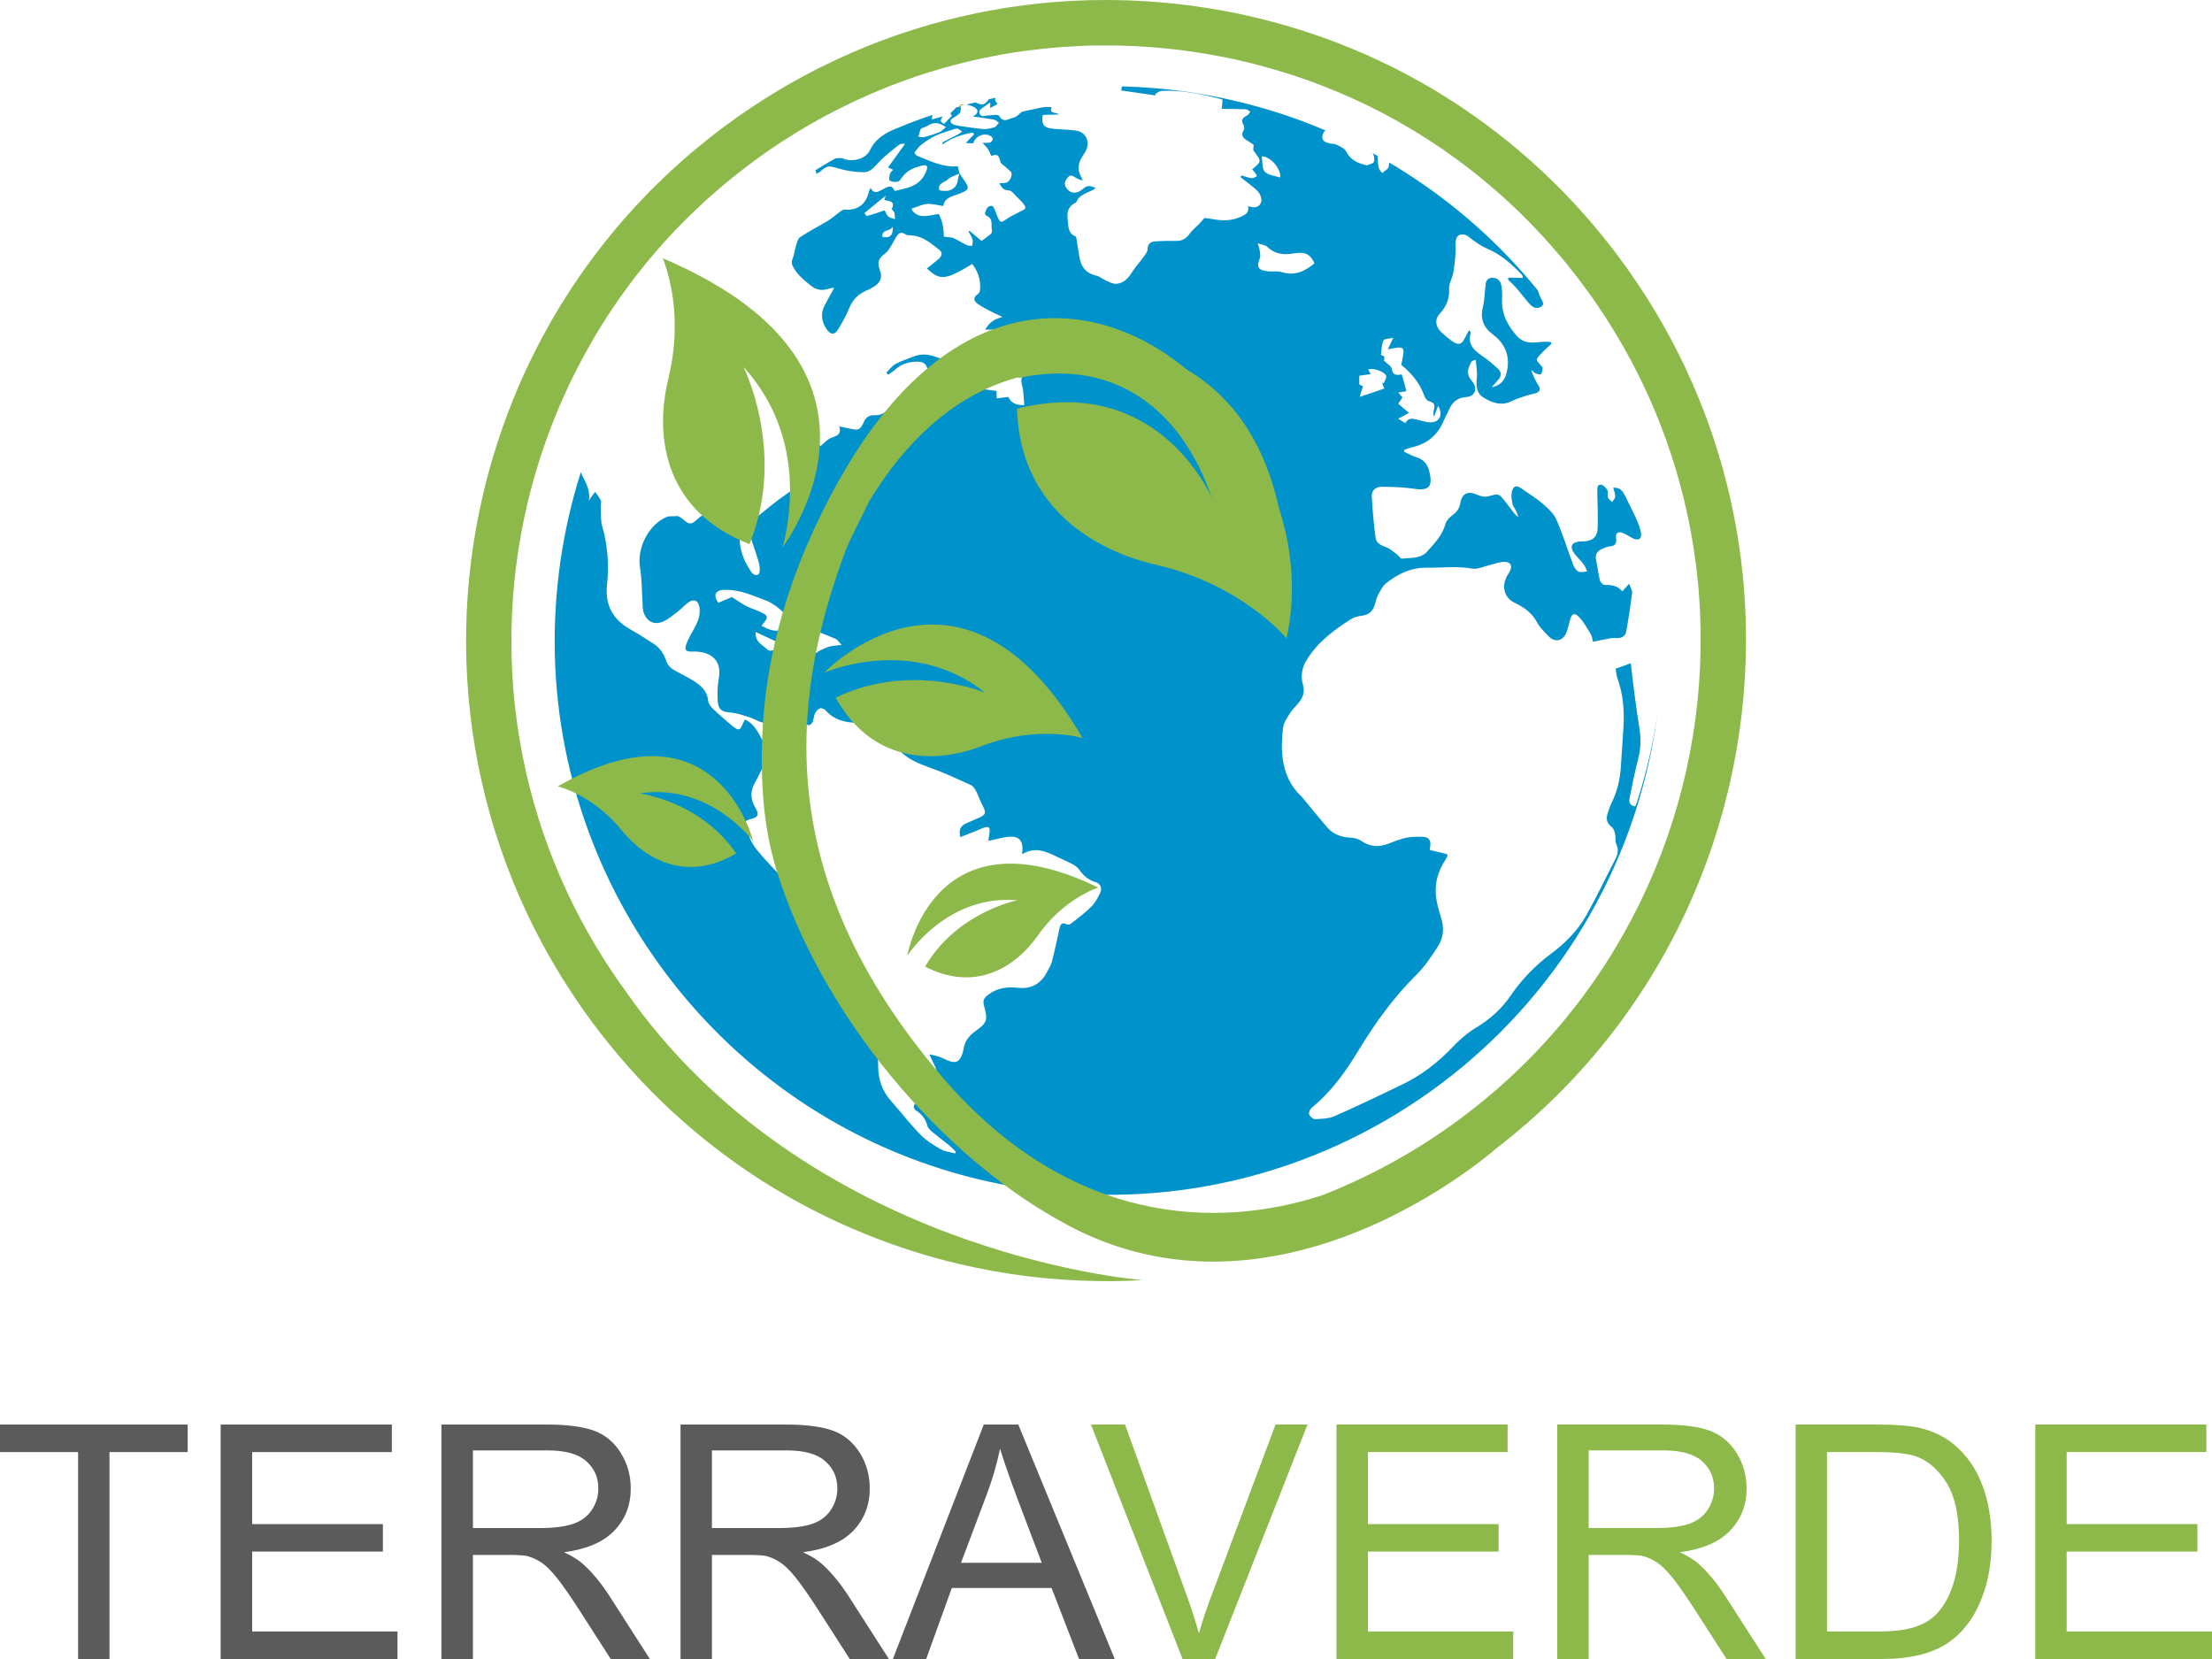 <?xml version="1.0" encoding="UTF-8"?>
<!DOCTYPE svg PUBLIC "-//W3C//DTD SVG 1.1//EN" "http://www.w3.org/Graphics/SVG/1.1/DTD/svg11.dtd">
<!-- Creator: CorelDRAW SE -->
<svg xmlns="http://www.w3.org/2000/svg" xml:space="preserve" width="200px" height="150px" version="1.1" style="shape-rendering:geometricPrecision; text-rendering:geometricPrecision; image-rendering:optimizeQuality; fill-rule:evenodd; clip-rule:evenodd"
viewBox="0 0 200 150"
 xmlns:xlink="http://www.w3.org/1999/xlink">
 <defs>
  <style type="text/css">
   <![CDATA[
    .fil0 {fill:#0092CB}
    .fil1 {fill:#8CB94A}
    .fil2 {fill:#5B5B5B;fill-rule:nonzero}
    .fil3 {fill:#8CB94A;fill-rule:nonzero}
   ]]>
  </style>
 </defs>
 <g id="Warstwa_x0020_1">
  <g id="_40454656">
   <path class="fil0" d="M114.61 24.53c-0.87,-0.11 -1.02,-0.39 -0.7,-1.18 0.08,-0.2 0.02,-0.46 -0.01,-0.69 -0.02,-0.18 -0.09,-0.34 -0.18,-0.66 0.38,0.13 0.69,0.15 0.86,0.32 0.7,0.67 1.49,0.75 2.41,0.59 1,-0.17 1.44,0.07 1.81,0.79 0.02,0.04 0.01,0.07 0.03,0.13 -0.87,0.71 -1.78,1.14 -2.95,0.77 -0.39,-0.12 -0.84,-0.02 -1.27,-0.07zm1.14 -8.48c-0.49,-0.16 -1.09,-0.2 -1.4,-0.53 -0.26,-0.27 -0.18,-0.87 -0.27,-1.38 0.75,-0.03 1.77,1.11 1.67,1.91zm-30.07 0.19c0.26,-0.27 0.69,-0.37 1.05,-0.54 -0.05,0.23 -0.11,0.46 -0.15,0.7 -0.15,0.69 -0.74,1 -1.64,0.81 -0.21,-0.65 0.46,-0.7 0.74,-0.97zm7.02 2.59c-0.04,0.11 -0.24,0.18 -0.38,0.26 -0.47,0.26 -0.99,0.47 -1.42,0.79 -0.28,0.21 -0.44,0.26 -0.6,-0.05 -0.14,-0.25 -0.21,-0.53 -0.33,-0.8 -0.07,-0.15 -0.13,-0.34 -0.25,-0.4 -0.09,-0.05 -0.33,0.01 -0.41,0.11 -0.13,0.14 -0.2,0.35 -0.26,0.55 -0.01,0.06 0.08,0.19 0.15,0.22 0.64,0.27 0.38,0.87 0.49,1.34 0.01,0.09 -0.03,0.24 -0.1,0.3 -0.25,0.21 -0.53,0.4 -0.84,0.64 -0.35,-0.29 -0.72,-0.61 -1.09,-0.92 -0.03,0.02 -0.06,0.04 -0.09,0.06 0.13,0.24 0.29,0.48 0.37,0.74 0.05,0.17 -0.02,0.37 -0.04,0.56 -0.16,-0.02 -0.36,0 -0.5,-0.07 -0.4,-0.19 -0.77,-0.45 -1.17,-0.62 -0.23,-0.11 -0.51,-0.09 -0.89,-0.14 -0.02,-0.29 -0.02,-0.67 -0.1,-1.03 -0.06,-0.35 -0.2,-0.69 -0.35,-1 -0.02,-0.04 -0.29,0.02 -0.44,0.05 -0.68,0.11 -1.35,0.3 -1.9,-0.3 -0.04,-0.05 -0.06,-0.1 -0.14,-0.25 0.49,-0.16 0.94,-0.39 1.41,-0.43 0.46,-0.04 0.94,0.11 1.46,0.19 0.15,-0.84 0.92,-0.89 1.53,-1.14 0.8,-0.32 0.88,-0.49 0.37,-1.18 -0.14,-0.2 -0.28,-0.41 -0.42,-0.62l0 0c-0.05,-0.22 -0.1,-0.42 -0.16,-0.66 -1.37,0.13 -2.53,-0.49 -3.71,-0.96 -0.12,-0.05 -0.18,-0.24 -0.21,-0.28 0.24,-0.28 0.38,-0.52 0.59,-0.68 0.4,-0.3 0.8,-0.6 1.25,-0.81 0.55,-0.26 1.14,-0.42 1.72,-0.62 0.12,-0.04 0.26,-0.07 0.38,-0.04 0.13,0.05 0.24,0.16 0.37,0.25 -0.11,0.08 -0.21,0.18 -0.33,0.24 -0.46,0.24 -0.93,0.47 -1.4,0.72 -0.05,0.03 -0.07,0.11 -0.07,0.22 0.85,-0.6 1.79,-0.93 2.78,-1.08 0.03,0.05 0.06,0.11 0.1,0.16 -0.24,0.24 -0.47,0.48 -0.75,0.78 0.27,0.01 0.48,0.02 0.68,0.03 0.17,-0.69 1.09,-1.03 1.64,-0.61 0.07,0.05 0.14,0.2 0.11,0.28 -0.03,0.1 -0.14,0.23 -0.24,0.26 -0.19,0.04 -0.39,0.02 -0.67,0.03 0.2,0.23 0.37,0.38 0.5,0.58 0.12,0.17 0.19,0.39 0.28,0.6 0.54,-0.19 0.68,-0.11 0.83,0.52 0.01,0.04 0.02,0.1 0.05,0.13 0.3,0.25 0.61,0.5 0.89,0.77 0.23,0.22 -0.08,0.95 -0.43,1 -0.18,0.04 -0.37,0.04 -0.6,0.05 0.19,0.41 0.4,0.64 0.87,0.65 0.22,0 0.43,0.31 0.63,0.5 0.24,0.22 0.47,0.45 0.67,0.7 0.1,0.11 0.21,0.3 0.17,0.41zm-1.52 17.06c-0.38,0.05 -0.73,0.09 -1.07,0.13 0,-0.18 0,-0.36 0,-0.67 -0.41,-0.06 -0.92,-0.13 -1.44,-0.2 -0.27,-0.04 -0.55,-0.03 -0.81,-0.12 -0.35,-0.12 -0.4,-0.37 -0.13,-0.63 0.7,-0.67 1.37,-1.37 2.12,-1.97 0.39,-0.32 0.93,-0.46 1.41,-0.67 0.05,0.07 0.11,0.15 0.16,0.23 -0.27,0.31 -0.53,0.62 -0.8,0.92 0.13,0.22 0.29,0.48 0.46,0.78 0.25,0 0.56,-0.02 0.87,0 0.31,0.02 0.58,0.04 0.42,0.53 -0.1,0.3 0.09,0.69 0.13,1.04 0.05,0.45 0.08,0.91 0.11,1.37 -0.81,0.02 -1.25,-0.26 -1.43,-0.74zm-5.66 -24.4c-0.2,0.17 -0.36,0.36 -0.56,0.45 -0.44,0.18 -0.9,0.33 -1.36,0.45 -0.17,0.05 -0.38,-0.01 -0.57,-0.03 0.06,-0.19 0.11,-0.38 0.17,-0.58 0.02,-0.06 0.06,-0.11 0.09,-0.17 0.19,-0.08 0.41,-0.13 0.58,-0.24 0.53,-0.35 1.03,-0.32 1.65,0.12zm-10.49 46.96c-0.32,0.09 -0.63,0.24 -0.92,0.38 -0.25,0.12 -0.48,0.39 -0.71,0.39 -0.17,0 -0.32,-0.36 -0.53,-0.48 -0.26,-0.14 -0.58,-0.18 -0.87,-0.3 -0.25,-0.1 -0.75,0.04 -0.68,-0.43 0.07,-0.49 0.49,-0.47 0.88,-0.37 0.03,0.02 0.07,0.01 0.14,0.01 0.12,-0.86 0.13,-0.92 0.99,-0.71 0.76,0.19 1.49,0.52 2.22,0.82 0.16,0.07 0.28,0.28 0.55,0.55 -0.46,0.06 -0.78,0.06 -1.07,0.14zm-4.47 -1.47c-0.63,0.15 -1.14,-0.1 -1.71,-0.41 0.7,-0.8 0.66,-0.92 -0.31,-1.33 -0.36,-0.15 -0.73,-0.27 -1.07,-0.45 -0.4,-0.21 -0.78,-0.48 -1.3,-0.81 -0.29,0.12 -0.76,0.33 -1.22,0.52 -0.45,-0.62 -0.32,-1.09 0.38,-1.16 0.58,-0.04 1.19,0.04 1.75,0.18 0.71,0.19 1.39,0.49 2.09,0.74 1.12,0.41 1.85,1.33 2.68,2.11 0.1,0.09 0.11,0.41 0.02,0.51 -0.08,0.1 -0.34,0.07 -0.52,0.08 -0.26,0.01 -0.54,-0.04 -0.79,0.02zm-1.21 1.72c-0.39,-0.38 -1.1,-0.64 -1.03,-1.56 0.81,0.37 1.52,0.7 2.3,1.07 -0.43,0.41 -0.9,0.86 -1.27,0.49zm10.98 -39.11c-0.16,-0.14 -0.23,-0.38 -0.34,-0.57 -0.55,0.18 -1.07,0.37 -1.61,0.51 -0.05,0.02 -0.17,-0.2 -0.22,-0.27 0.64,-0.52 1.24,-1.02 1.92,-1.57 -0.06,0.18 -0.09,0.28 -0.13,0.39 0.4,0.12 1.03,0.05 0.69,0.8 -0.03,0.08 0.18,0.22 0.22,0.34 0.05,0.19 0.04,0.4 0.06,0.59 -0.2,-0.07 -0.44,-0.1 -0.59,-0.22zm-0.56 1.82c-0.04,-0.73 0.71,-0.44 0.94,-0.91 0.07,0.77 -0.27,1.08 -0.94,0.91zm43.13 12.56c0.28,-0.04 0.64,-0.08 1.03,-0.14 -0.08,-0.16 -0.15,-0.3 -0.23,-0.44 0.5,-0.13 1.46,0.19 1.63,0.59 0.06,0.17 -0.14,0.45 -0.22,0.68 -0.05,-0.02 -0.1,-0.03 -0.14,-0.05 0.01,0.06 0.02,0.11 0.04,0.16 0.05,0.12 0.1,0.24 0.15,0.36 -0.74,0.26 -1.48,0.51 -2.22,0.75 0.08,-0.29 0.19,-0.6 0.3,-0.94 -0.17,-0.09 -0.29,-0.16 -0.34,-0.18 0,-0.28 0,-0.5 0,-0.79zm2.19 -3.2c0.07,-0.15 0.52,-0.14 0.88,-0.22 -0.18,0.39 -0.3,0.64 -0.49,1.03 0.38,-0.06 0.54,-0.09 0.7,-0.12 0.66,-0.12 0.8,0.02 0.68,0.7 -0.05,0.31 -0.12,0.62 -0.17,0.83 0.46,0.36 0.85,0.75 1.19,1.18l0 0c0.39,0.48 0.69,1.02 0.91,1.64 0.06,0.17 0.2,0.39 0.36,0.44 0.54,0.17 0.63,0.3 0.48,0.88 -0.05,0.18 -0.05,0.37 0.03,0.55 0.12,-0.31 0.23,-0.62 0.37,-0.99 0.48,0.84 0.13,1.51 -0.73,1.5 -0.34,0 -0.68,-0.13 -1.02,-0.21 -0.45,-0.1 -0.91,-0.31 -1.21,0.28 -0.23,-0.14 -0.42,-0.26 -0.65,-0.4 0.31,-0.17 0.62,-0.34 0.97,-0.53 -0.34,-0.29 -0.65,-0.55 -0.97,-0.83 0.14,-0.2 0.26,-0.37 0.39,-0.56 -0.12,-0.14 -0.23,-0.28 -0.38,-0.45 0.23,-0.04 0.42,-0.07 0.73,-0.12 -0.08,-0.3 -0.16,-0.58 -0.23,-0.86 -0.06,-0.21 -0.13,-0.43 -0.19,-0.66 -0.46,0.08 -0.82,0.11 -0.9,-0.5 -0.04,-0.24 -0.4,-0.44 -0.7,-0.74 0,-0.03 0.02,-0.22 0.03,-0.38 -0.11,-0.06 -0.31,-0.12 -0.31,-0.15 0.05,-0.45 0.06,-0.92 0.23,-1.31zm23 41.51c-0.05,0.16 -0.1,0.32 -0.16,0.47 -0.02,0.05 -0.06,0.1 -0.09,0.16 -0.47,-0.06 -0.57,-0.39 -0.5,-0.76 0.24,-1.2 0.48,-2.39 0.79,-3.58 0.22,-0.88 0.25,-1.73 0.11,-2.64 -0.31,-1.98 -0.57,-3.97 -0.79,-5.97 -0.15,0.06 -0.3,0.12 -0.45,0.17 -0.26,0.09 -0.52,0.19 -0.77,0.28 -0.06,0.02 -0.1,0.03 -0.15,0.05 0.03,0.32 0.08,0.64 0.18,0.93 0.5,1.4 0.61,2.83 0.53,4.28 -0.07,1.22 -0.16,2.44 -0.24,3.66 -0.07,1.17 -0.34,2.27 -0.86,3.32 -0.15,0.31 -0.26,0.65 -0.36,0.99 -0.14,0.47 0.01,0.84 0.42,1.16 0.17,0.13 0.24,0.44 0.29,0.68 0.06,0.26 -0.03,0.58 0.09,0.81 0.24,0.51 0.16,0.94 -0.09,1.42 -0.88,1.69 -1.69,3.42 -2.63,5.08 -0.78,1.38 -1.91,2.5 -3.18,3.45 -1.43,1.06 -2.64,2.31 -3.65,3.79 -0.81,1.19 -1.86,2.12 -3.11,2.88 -0.77,0.46 -1.47,1.07 -2.09,1.72 -1.35,1.43 -2.88,2.61 -4.66,3.46 -2,0.96 -4.01,1.93 -6.04,2.82 -0.53,0.24 -1.18,0.25 -1.77,0.28 -0.19,0 -0.48,-0.25 -0.55,-0.45 -0.05,-0.16 0.1,-0.47 0.26,-0.6 1.75,-1.43 3.04,-3.23 4.2,-5.15 1.51,-2.49 3.2,-4.84 5.29,-6.9 0.73,-0.72 1.3,-1.61 1.87,-2.47 0.53,-0.8 0.62,-1.7 0.32,-2.62 -0.12,-0.37 -0.22,-0.75 -0.31,-1.12 -0.37,-1.42 -0.17,-2.76 0.61,-4 0.09,-0.14 0.18,-0.29 0.25,-0.43 0.02,-0.05 0.01,-0.11 0.02,-0.21 -0.51,-0.13 -1.03,-0.26 -1.61,-0.39l0.06 -0.37c0.08,-0.52 -0.18,-0.8 -0.67,-0.82 -0.51,-0.01 -1.04,-0.01 -1.53,0.09 -0.54,0.12 -1.07,0.34 -1.58,0.53 -0.88,0.34 -1.69,0.29 -2.48,-0.26 -0.26,-0.17 -0.61,-0.27 -0.93,-0.28 -0.84,-0.04 -1.57,-0.29 -2.13,-0.93 -0.73,-0.85 -1.44,-1.73 -2.15,-2.59 -0.03,-0.04 -0.07,-0.09 -0.1,-0.13 -1.1,-1.01 -1.6,-2.2 -1.77,-3.47 -0.13,-0.91 -0.08,-1.87 0.03,-2.84 0.05,-0.44 0.36,-0.87 0.61,-1.27 0.23,-0.36 0.55,-0.66 0.82,-0.99 0.39,-0.47 0.54,-1 0.37,-1.6 -0.24,-0.82 -0.08,-1.59 0.36,-2.29 0.99,-1.59 2.44,-2.67 3.98,-3.65 0.29,-0.18 0.66,-0.27 1,-0.31 0.61,-0.08 0.97,-0.41 1.15,-0.97 0.1,-0.28 0.13,-0.59 0.27,-0.85 0.22,-0.4 0.42,-0.85 0.76,-1.12 1.06,-0.84 2.24,-1.42 3.66,-1.4 1.36,0.02 2.72,-0.17 4.1,0.08 0.5,0.1 1.09,-0.21 1.64,-0.33 0.43,-0.1 0.85,-0.28 1.28,-0.28 0.6,0 0.77,0.38 0.48,0.9 -0.07,0.13 -0.16,0.25 -0.23,0.38 -0.51,0.95 -0.27,1.96 0.69,2.42 0.86,0.42 1.57,0.91 2.03,1.78 0.25,0.47 0.66,0.85 1.03,1.24 0.56,0.59 1.28,0.46 1.6,-0.29 0.16,-0.37 0.24,-0.78 0.34,-1.17 0.16,-0.59 0.4,-0.71 0.83,-0.26 0.42,0.44 0.72,1 1.05,1.53 0.11,0.18 0.12,0.42 0.2,0.7 0.44,-0.09 0.86,-0.19 1.28,-0.26 0.25,-0.05 0.52,-0.11 0.77,-0.08 0.47,0.04 0.86,-0.11 0.95,-0.57 0.22,-1.16 0.39,-2.33 0.54,-3.5 0.03,-0.24 -0.16,-0.51 -0.27,-0.85 -0.24,0.27 -0.4,0.46 -0.62,0.7 -0.43,-0.53 -0.99,-0.6 -1.61,-0.58 -0.14,0 -0.37,-0.25 -0.41,-0.42 -0.15,-0.56 -0.2,-1.13 -0.32,-1.69 -0.14,-0.59 -0.03,-0.91 0.53,-1.16 0.21,-0.09 0.42,-0.18 0.63,-0.21 0.46,-0.05 0.7,-0.18 0.62,-0.73 -0.08,-0.53 0.23,-0.68 0.73,-0.44 0.27,0.12 0.51,0.3 0.78,0.43 0.51,0.25 0.83,0.06 0.74,-0.5 -0.07,-0.41 -0.23,-0.82 -0.4,-1.2 -0.32,-0.73 -0.7,-1.43 -1.04,-2.15 -0.2,-0.42 -0.46,-0.76 -1.07,-0.73 0.07,0.29 0.19,0.55 0.18,0.81 0,0.17 -0.18,0.33 -0.28,0.5 -0.13,-0.14 -0.32,-0.25 -0.37,-0.41 -0.07,-0.21 0.04,-0.48 -0.05,-0.66 -0.12,-0.21 -0.34,-0.46 -0.55,-0.5 -0.36,-0.06 -0.37,0.27 -0.37,0.54 0.02,1.08 0.06,2.15 0.04,3.23 -0.01,0.94 -0.42,1.33 -1.38,1.36 -0.09,0 -0.18,-0.01 -0.27,0 -0.69,0.07 -0.9,0.45 -0.51,1.02 0.26,0.37 0.62,0.68 0.89,1.05 0.15,0.18 0.21,0.43 0.32,0.64 -0.27,0.01 -0.58,0.11 -0.79,0.01 -0.21,-0.1 -0.39,-0.39 -0.48,-0.63 -0.51,-1.34 -0.93,-2.73 -1.51,-4.05 -0.24,-0.56 -0.76,-1.04 -1.24,-1.45 -0.58,-0.51 -1.26,-0.9 -1.89,-1.36 -0.48,-0.35 -0.78,-0.29 -0.91,0.3 -0.07,0.32 -0.01,0.69 0.05,1.02 0.04,0.21 0.18,0.4 0.29,0.6 0.09,0.2 0.2,0.39 0.24,0.66 -0.12,-0.12 -0.25,-0.23 -0.35,-0.35 -0.28,-0.35 -0.54,-0.71 -0.81,-1.06 -0.62,-0.78 -0.61,-0.74 -1.55,-0.48 -0.3,0.08 -0.7,-0.01 -0.99,-0.14 -0.82,-0.39 -1.38,-0.14 -1.53,0.74 -0.08,0.49 -0.34,0.84 -0.74,1.12 -0.25,0.19 -0.52,0.47 -0.6,0.75 -0.28,1.04 -1,1.78 -1.67,2.53 -0.58,0.65 -1.5,0.54 -2.29,0.63 -0.11,0.02 -0.25,-0.25 -0.39,-0.35 -0.35,-0.25 -0.68,-0.57 -1.07,-0.71 -0.47,-0.15 -0.85,-0.37 -0.91,-0.85 -0.16,-1.24 -0.28,-2.49 -0.34,-3.74 -0.03,-0.55 0.41,-0.86 0.92,-0.85 0.96,0.02 1.93,0.03 2.88,0.18 1.43,0.22 1.77,-0.23 1.36,-1.71 -0.16,-0.57 -0.53,-0.95 -1.12,-1.14 -0.38,-0.12 -0.75,-0.32 -1.12,-0.49l0.02 -0.18c0.24,-0.08 0.47,-0.17 0.71,-0.23 1.36,-0.31 2.32,-1.1 2.85,-2.4 0.14,-0.32 0.32,-0.63 0.46,-0.95 0.3,-0.7 0.74,-1.13 1.57,-1.19 0.85,-0.07 1.1,-0.79 0.49,-1.5 -0.52,-0.61 -0.32,-1.11 -0.03,-1.66 0.04,-0.09 0.15,-0.14 0.41,-0.21 0.04,0.54 0.15,1.08 0.1,1.61 -0.07,0.75 -0.07,1.41 0.66,1.84 0.84,0.51 1.68,0.74 2.62,0.23 0.39,-0.19 0.82,-0.31 1.24,-0.45 0.28,-0.09 0.58,-0.13 0.86,-0.23 0.33,-0.12 0.39,-0.35 0.2,-0.66 -0.26,-0.44 -0.51,-0.88 -0.66,-1.42 0.13,0.11 0.26,0.25 0.4,0.31 0.15,0.07 0.41,0.13 0.48,0.06 0.12,-0.13 0.12,-0.36 0.15,-0.54 0.01,-0.04 -0.05,-0.1 -0.08,-0.14 -0.16,-0.22 -0.49,-0.5 -0.45,-0.63 0.12,-0.31 0.41,-0.55 0.65,-0.8 0.21,-0.22 0.45,-0.41 0.67,-0.62 -0.01,-0.05 -0.03,-0.11 -0.05,-0.16 -0.22,-0.01 -0.44,-0.04 -0.66,-0.03 -0.82,0.06 -1.63,0.25 -2.31,-0.42 -0.04,-0.03 -0.08,-0.07 -0.11,-0.11 -0.86,-0.98 -1.4,-2.03 -1.33,-3.36 0.02,-0.44 0.01,-0.89 -0.09,-1.32 -0.11,-0.48 -0.68,-0.72 -1.11,-0.5 -0.13,0.07 -0.25,0.26 -0.27,0.41 -0.1,0.71 -0.09,1.44 -0.26,2.13 -0.27,1.09 0.04,1.87 0.91,2.52 0.34,0.25 0.61,0.52 0.82,0.83 0.54,0.77 0.67,1.69 0.39,2.71 -0.18,0.66 -0.61,1.09 -1.33,1.22 0.19,-0.21 0.38,-0.43 0.57,-0.64 0.32,-0.35 0.34,-0.72 0,-1.03 -0.45,-0.41 -0.91,-0.82 -1.42,-1.15 -0.12,-0.08 -0.23,-0.17 -0.34,-0.25 -0.58,-0.45 -0.96,-0.98 -0.7,-1.85 0.01,-0.03 -0.05,-0.09 -0.14,-0.25 -0.15,0.28 -0.27,0.48 -0.38,0.7 -0.3,0.62 -0.6,0.71 -1.17,0.3 -0.34,-0.24 -0.67,-0.52 -0.98,-0.81 -0.52,-0.5 -0.62,-1.15 -0.12,-1.68 0.6,-0.66 0.88,-1.36 0.83,-2.26 -0.02,-0.45 0.28,-0.91 0.37,-1.38 0.11,-0.61 0.17,-1.22 0.22,-1.84 0.04,-0.4 -0.06,-0.82 0.04,-1.21 0.11,-0.52 0.67,-0.6 1.09,-0.29 0.53,0.41 1.08,0.84 1.7,1.1 1.25,0.52 2.22,1.39 3.13,2.34 0.05,0.05 0.09,0.12 0.11,0.19 0.01,0.03 0,0.07 -0.01,0.13 -0.41,-0.01 -0.84,-0.02 -1.26,-0.03 -0.02,0.05 -0.04,0.11 -0.07,0.17 0.26,0.26 0.53,0.5 0.76,0.77 0.37,0.42 0.71,0.88 1.08,1.31 0.17,0.18 0.36,0.4 0.59,0.47 0.17,0.07 0.47,0 0.62,-0.12 0.23,-0.18 0.12,-0.4 -0.03,-0.66 -0.14,-0.25 -0.24,-0.52 -0.32,-0.79 -3.39,-4.17 -7.46,-7.8 -12.06,-10.71 -0.45,-0.3 -0.92,-0.58 -1.39,-0.85 0.02,0.11 0,0.25 -0.04,0.4 -0.06,0.22 -0.38,0.38 -0.58,0.55 -0.11,-0.16 -0.28,-0.31 -0.32,-0.48 -0.07,-0.34 -0.07,-0.68 -0.1,-1.07 -0.15,-0.08 -0.29,-0.16 -0.45,-0.24 0.01,0.02 0.03,0.04 0.04,0.06 0.12,0.2 0.16,0.55 0.06,0.75 -0.07,0.16 -0.41,0.19 -0.63,0.29 -0.83,-0.2 -1.47,-0.48 -1.86,-1.26 -0.13,-0.28 -0.55,-0.44 -0.87,-0.61 -0.16,-0.09 -0.39,-0.06 -0.59,-0.11 -0.36,-0.09 -0.76,-0.19 -0.68,-0.7 0.04,-0.21 0.13,-0.37 0.27,-0.48 -3.92,-1.67 -8.11,-2.85 -12.52,-3.49 -1.98,-0.28 -3.94,-0.44 -5.88,-0.49l-0.06 0.37 3.12 0.45c-0.01,-0.05 -0.02,-0.09 -0.04,-0.14 0.18,-0.09 0.36,-0.26 0.54,-0.27 1.58,-0.08 3.12,0.19 4.65,0.55 0.32,0.07 0.63,0.16 0.89,0.23 -0.03,0.33 -0.05,0.59 -0.07,0.84 0.79,0.01 1.49,0.01 2.18,0.04 0.14,0.01 0.27,0.15 0.4,0.23 -0.1,0.11 -0.18,0.29 -0.31,0.34 -0.37,0.18 -0.57,0.39 -0.32,0.82 0.07,0.13 0.11,0.37 0.04,0.47 -0.33,0.53 -0.02,0.78 0.38,1.01 0.19,0.12 0.37,0.25 0.51,0.35 0,0.21 -0.08,0.44 0.01,0.55 0.72,0.94 0.73,0.93 -0.15,1.67 0.09,0.09 0.18,0.17 0.25,0.27 0.08,0.1 0.13,0.22 0.19,0.34 -0.16,0.07 -0.32,0.2 -0.47,0.18 -0.32,-0.04 -0.62,-0.16 -0.93,-0.25 -0.03,0.06 -0.06,0.11 -0.09,0.16 0.26,0.2 0.54,0.4 0.79,0.61 0.31,0.25 0.66,0.49 0.89,0.82 0.16,0.21 0.26,0.6 0.18,0.84 -0.13,0.38 -0.49,0.54 -0.92,0.41 -0.06,-0.02 -0.14,-0.02 -0.26,-0.04 0.13,0.57 -0.25,0.76 -0.65,0.94 -0.87,0.4 -1.76,0.37 -2.67,0.19 -0.24,-0.05 -0.48,-0.06 -0.62,-0.08 -0.18,0.2 -0.33,0.38 -0.48,0.54 -0.29,0.29 -0.62,0.55 -0.85,0.87 -0.31,0.45 -0.69,0.68 -1.25,0.66 -0.61,-0.01 -1.22,0 -1.83,0.04 -0.43,0.02 -0.72,0.19 -0.73,0.72 -0.01,0.25 -0.24,0.52 -0.41,0.75 -0.34,0.47 -0.74,0.9 -1.05,1.4 -0.33,0.52 -0.74,0.91 -1.34,0.97 -0.3,0.03 -0.64,-0.15 -0.94,-0.28 -0.32,-0.14 -0.59,-0.39 -0.92,-0.46 -0.78,-0.19 -1.28,-0.65 -1.45,-1.43 -0.13,-0.61 -0.21,-1.24 -0.31,-1.86 -0.02,-0.09 -0.05,-0.25 -0.11,-0.27 -0.64,-0.25 -0.62,-0.81 -0.68,-1.35 -0.09,-0.68 -0.07,-1.29 0.66,-1.66 0.16,-0.07 0.2,-0.34 0.35,-0.48 0.17,-0.16 0.39,-0.29 0.61,-0.4 0.3,-0.14 0.63,-0.26 0.91,-0.47 -0.39,-0.14 -0.68,-0.33 -1.09,0.02 -0.65,0.58 -1.21,0.5 -1.57,-0.02 -0.26,-0.37 -0.13,-0.64 0.12,-0.95 0.26,-0.33 0.48,-0.13 0.71,0.01 0.17,0.1 0.35,0.21 0.65,0.25 -0.12,-0.29 -0.31,-0.58 -0.36,-0.88 -0.04,-0.29 0,-0.61 0.11,-0.88 0.14,-0.36 0.42,-0.66 0.57,-1.01 0.35,-0.83 -0.09,-1.62 -0.97,-1.74 -0.74,-0.1 -1.48,-0.09 -2.22,-0.18 -0.68,-0.09 -0.91,-0.5 -0.74,-1.23 0.46,-0.01 0.93,-0.03 1.46,-0.04 -0.28,-0.25 -0.93,-0.02 -0.67,-0.67 -0.27,0 -0.54,-0.03 -0.8,0.02 -0.67,0.13 -1.34,0.29 -1.87,0.4 -0.3,0.23 -0.51,0.49 -0.75,0.53 -0.43,0.07 -0.91,0.56 -1.33,-0.16 -0.1,-0.16 -0.73,-0.03 -1.12,-0.02 -0.12,0 -0.26,0.08 -0.37,0.05 -0.11,-0.02 -0.24,-0.12 -0.27,-0.22 -0.04,-0.11 -0.02,-0.3 0.05,-0.36 0.28,-0.23 0.59,-0.43 0.92,-0.66 -0.01,0.14 -0.01,0.27 -0.02,0.51 0.25,-0.14 0.44,-0.24 0.69,-0.37 -0.24,-0.24 -0.27,-0.42 -0.2,-0.56 -0.2,0.04 -0.4,0.09 -0.59,0.13l0 0c-0.46,0.56 -0.58,0.58 -1.22,0.29l0 0c-0.28,0.06 -0.54,0.13 -0.81,0.2 0.32,0.07 0.65,0.15 0.86,0.35 0.31,0.29 0.01,0.58 -0.3,0.72 0.64,0.09 1.28,0.17 1.91,0.28 0.16,0.03 0.3,0.18 0.46,0.28 -0.13,0.14 -0.24,0.36 -0.39,0.41 -0.32,0.1 -0.67,0.19 -1,0.17 -0.74,-0.06 -1.47,-0.18 -2.2,-0.29 -0.19,-0.03 -0.4,-0.06 -0.57,-0.15 -0.29,-0.15 -0.29,-0.37 -0.01,-0.55 0.35,-0.24 0.83,-0.37 0.7,-0.98 0,-0.02 0.02,-0.06 0.06,-0.11 -0.15,0.04 -0.3,0.09 -0.45,0.13l0 0c-0.2,0.2 -0.37,0.36 -0.53,0.52 0.04,0.08 0.14,0.2 0.13,0.23 -0.22,0.24 -0.46,0.48 -0.69,0.72 -0.47,-0.16 -0.31,-0.41 -0.12,-0.66 -0.32,0.09 -0.64,0.17 -0.99,0.27 0,-0.15 0.02,-0.29 0.05,-0.41 -0.96,0.32 -1.92,0.67 -2.85,1.06 -0.25,0.1 -0.49,0.2 -0.74,0.3 -0.03,0.02 -0.07,0.03 -0.1,0.05l-0.01 0c-0.79,0.38 -1.53,0.87 -1.96,1.79 -0.38,0.8 -1.6,1.1 -2.42,0.75 -0.19,-0.09 -0.46,-0.03 -0.7,-0.02l-0.01 0.01c-0.61,0.34 -1.21,0.7 -1.8,1.07 0.05,0.1 0.08,0.21 0.09,0.32 0.17,-0.1 0.29,-0.14 0.37,-0.22 0.61,-0.56 0.8,-0.52 1.59,-0.28 0.75,0.23 1.55,0.34 2.33,0.35 0.66,0 1.05,-0.6 1.5,-1.05 0.51,-0.52 1.1,-0.96 1.68,-1.42 0.13,-0.1 0.32,-0.13 0.55,-0.09 -0.5,0.69 -1,1.38 -1.54,2.13 0.17,0.08 0.31,0.14 0.46,0.21 -0.1,0.13 -0.25,0.23 -0.28,0.36 -0.05,0.2 -0.12,0.54 -0.02,0.61 0.16,0.13 0.46,0.15 0.68,0.11 0.16,-0.01 0.31,-0.21 0.4,-0.36 0.45,-0.65 1.1,-0.92 1.81,-1.09 0.44,-0.11 0.58,0.02 0.43,0.44 -0.31,0.88 -0.97,1.38 -1.85,1.6 -0.32,0.08 -0.64,0.16 -1.03,0.25 -0.24,-0.65 -0.68,-0.36 -1.12,-0.13 -0.36,0.19 -0.73,0.47 -1.06,-0.15 -0.08,0.19 -0.14,0.29 -0.17,0.41 -0.25,1.09 -1.06,1.66 -2.18,1.55 -0.14,-0.01 -0.31,0.12 -0.44,0.22 -0.36,0.26 -0.7,0.57 -1.08,0.8 -0.82,0.5 -1.69,0.93 -2.48,1.46 -0.23,0.15 -0.31,0.54 -0.4,0.84 -0.12,0.36 -0.14,0.76 -0.29,1.1 -0.15,0.35 -0.08,0.57 0.12,0.9 0.38,0.64 0.9,1.04 1.46,1.51 0.69,0.56 1.2,0.49 1.87,0.27 0.06,-0.02 0.13,-0.01 0.3,-0.02 -0.32,0.58 -0.6,1.09 -0.87,1.61 -0.38,0.74 -0.26,1.44 0.17,2.1 0.37,0.56 0.76,0.57 1.09,-0.01 0.36,-0.59 0.69,-1.19 0.95,-1.82 0.3,-0.75 0.78,-1.28 1.51,-1.61 0.24,-0.1 0.48,-0.21 0.7,-0.35 0.63,-0.37 0.85,-0.87 0.58,-1.55 -0.24,-0.63 -0.16,-1 0.42,-1.43 0.45,-0.33 0.7,-0.94 1,-1.45 0.23,-0.36 0.41,-0.66 0.9,-0.33 0.16,0.1 0.39,0.08 0.6,0.1 1.01,0.08 1.72,0.73 2.46,1.3 0.35,0.28 0.21,0.6 -0.09,0.85 -0.33,0.28 -0.68,0.55 -1.03,0.83 1.17,1.12 1.66,1.07 4.1,-0.4 0.53,0.7 0.79,1.48 0.7,2.35 -0.02,0.14 -0.1,0.32 -0.2,0.38 -0.5,0.3 -0.33,0.65 0,0.88 0.44,0.31 0.94,0.55 1.43,0.8 0.25,0.13 0.53,0.22 0.8,0.39 -0.64,0.14 -1.15,0.41 -1.56,1.13 0.37,-0.01 0.63,0.02 0.87,-0.03 0.65,-0.12 1.22,0.04 1.71,0.47 0.36,0.32 0.33,0.64 -0.07,0.91 -0.13,0.09 -0.28,0.2 -0.44,0.23 -1.83,0.34 -3.55,1.23 -5.47,1.11 -0.34,-0.02 -0.7,-0.07 -1.01,-0.2 -0.71,-0.27 -1.4,-0.33 -2.11,-0.04 -0.54,0.22 -1.09,0.39 -1.59,0.66 -0.32,0.18 -0.56,0.52 -0.83,0.78l0.17 0.19c0.21,-0.15 0.43,-0.28 0.62,-0.46 0.55,-0.5 1.21,-0.7 1.93,-0.72 0.68,-0.02 0.96,0.23 1.03,0.89 0.04,0.37 0.05,0.75 0,1.12 -0.05,0.46 0.15,0.67 0.58,0.67 0.33,0 0.65,-0.07 0.99,-0.1 0.38,-0.04 0.77,-0.11 1.15,-0.08 0.18,0.01 0.42,0.2 0.48,0.37 0.04,0.12 -0.11,0.44 -0.24,0.49 -0.78,0.3 -1.56,0.55 -2.36,0.79 -0.1,0.03 -0.26,-0.09 -0.37,-0.17 -0.55,-0.43 -1.04,-0.4 -1.51,0.12 -0.23,0.27 -0.46,0.53 -0.68,0.79 -0.15,-0.25 -0.25,-0.51 -0.43,-0.69 -0.42,-0.43 -0.71,-0.41 -1.11,0.04 -0.36,0.4 -0.79,0.63 -1.32,0.6 -0.5,-0.02 -0.78,0.2 -0.98,0.64 -0.3,0.68 -0.5,0.76 -1.22,0.58 -0.3,-0.07 -0.6,-0.12 -0.98,-0.21 0.18,0.66 -0.11,0.82 -0.62,0.99 -0.42,0.13 -0.75,0.53 -1.07,0.78 -0.19,-0.09 -0.45,-0.32 -0.66,-0.29 -0.48,0.08 -0.79,0.45 -0.82,0.93 -0.03,0.54 -0.01,1.08 0.02,1.61 0.06,0.93 -0.14,1.08 -0.89,1.59 -0.98,0.65 -1.92,1.36 -2.83,2.11 -0.23,0.19 -0.46,0.38 -0.7,0.57 -0.59,0.5 -0.59,1.25 -0.37,1.97 0.22,0.72 0.5,1.43 0.69,2.17 0.08,0.3 0.08,0.86 -0.07,0.95 -0.41,0.22 -0.65,-0.21 -0.84,-0.52 -0.53,-0.85 -0.85,-1.76 -0.86,-2.78 -0.01,-0.27 0,-0.59 -0.13,-0.81 -0.13,-0.21 -0.42,-0.47 -0.64,-0.47 -0.55,-0.02 -1,-0.16 -1.42,-0.53 -0.15,-0.13 -0.3,-0.23 -0.45,-0.28 -0.22,0.01 -0.44,0.02 -0.66,0.03 -0.15,0.07 -0.31,0.18 -0.46,0.32 -0.58,0.55 -0.76,0.59 -1.36,0.06 -0.16,-0.14 -0.31,-0.23 -0.47,-0.29 -0.29,0.01 -0.58,0.02 -0.86,0.03 -0.09,0.03 -0.17,0.06 -0.25,0.1 -1.59,0.75 -2.59,2.81 -2.3,4.54 0.17,1 0.15,2.02 0.22,3.04 0.02,0.31 0,0.64 0.08,0.93 0.25,0.86 0.94,1.25 1.76,0.91 0.5,-0.21 0.93,-0.59 1.36,-0.92 0.36,-0.27 0.64,-0.62 1.01,-0.86 0.47,-0.3 0.83,-0.11 0.93,0.43 0.14,0.74 -0.14,1.39 -0.49,2.01 -0.25,0.44 -0.5,0.88 -0.67,1.34 -0.22,0.57 -0.06,0.73 0.53,0.7 1.54,-0.06 2.69,0.7 2.4,2.36 -0.12,0.67 -0.15,1.37 -0.11,2.05 0.04,0.86 0.37,1.04 1.2,1.11 0.58,0.05 1.14,0.26 1.7,0.43 0.27,0.08 0.51,0.23 0.76,0.33 0.73,0.3 0.84,0.22 1.22,-0.45 0.15,-0.27 0.48,-0.61 0.75,-0.63 0.85,-0.08 1.58,-0.38 2.22,-0.92 0.09,-0.08 0.21,-0.11 0.42,-0.22 -0.14,0.67 -0.27,1.24 -0.39,1.82 -0.03,0.15 -0.05,0.34 0.01,0.48 0.06,0.13 0.22,0.3 0.34,0.3 0.12,0.01 0.3,-0.16 0.35,-0.29 0.11,-0.25 0.11,-0.56 0.23,-0.8 0.09,-0.18 0.27,-0.38 0.45,-0.44 0.13,-0.04 0.39,0.07 0.5,0.19 0.79,0.9 1.84,1.12 2.95,1.12 0.51,0 1.02,-0.16 1.53,-0.22 0.34,-0.04 0.61,0.02 0.71,0.44 0.04,0.15 0.31,0.33 0.49,0.35 0.37,0.06 0.54,0.22 0.49,0.59 -0.09,0.55 0.15,0.97 0.51,1.35 0.77,0.8 1.75,1.19 2.78,1.56 1.25,0.44 2.45,1.01 3.67,1.56 0.2,0.09 0.37,0.34 0.48,0.56 0.1,0.19 0.18,0.39 0.26,0.59 0.12,0.27 0.23,0.55 0.37,0.81 0.27,0.51 0.24,0.71 -0.29,0.96 -0.44,0.2 -0.89,0.38 -1.32,0.58 -0.47,0.23 -0.6,0.62 -0.45,1.21 0.53,-0.22 1.04,-0.41 1.55,-0.61 0.17,-0.07 0.33,-0.16 0.51,-0.22 0.52,-0.19 0.65,-0.08 0.57,0.46l-0.1 0.71c0.72,-0.14 1.38,-0.37 2.06,-0.38 0.93,-0.02 1.13,0.67 0.99,1.59 1.15,-0.69 2.09,-0.29 3.02,0.16 0.51,0.25 1.02,0.46 1.51,0.72 0.24,0.13 0.49,0.29 0.64,0.51 0.37,0.54 0.82,0.93 1.46,1.12 0.49,0.14 0.62,0.57 0.43,0.98 -0.21,0.47 -0.48,0.94 -0.84,1.29 -0.56,0.56 -1.21,1.02 -1.84,1.52 -0.08,0.06 -0.25,0.09 -0.32,0.04 -0.46,-0.24 -0.59,-0.01 -0.68,0.39 -0.21,1 -0.43,1.99 -0.68,2.98 -0.09,0.33 -0.28,0.64 -0.45,0.95 -0.56,1.07 -1.44,1.55 -2.65,1.41 -0.99,-0.11 -1.91,0.02 -2.72,0.68 -0.34,0.25 -0.43,0.51 -0.33,0.9 0.37,1.37 0.32,1.56 -0.82,2.38 -0.56,0.41 -0.92,0.9 -1.02,1.58 -0.03,0.2 -0.1,0.4 -0.17,0.59 -0.22,0.55 -0.55,0.7 -1.1,0.5 -0.33,-0.12 -0.64,-0.29 -0.98,-0.41 -0.21,-0.07 -0.44,-0.11 -0.84,-0.2 0.21,0.46 0.35,0.77 0.5,1.07 0.36,0.73 0.11,1.14 -0.7,1.13 -0.3,-0.01 -0.65,-0.12 -0.82,0.28 -0.18,0.41 -0.33,0.79 0.07,1.16 0.31,0.29 0.3,0.51 -0.14,0.69 -0.38,0.16 -0.44,0.56 -0.08,0.77 0.54,0.34 0.84,0.79 1,1.39 0.07,0.23 0.31,0.41 0.5,0.58 0.49,0.41 0.99,0.78 1.48,1.17 0.21,0.18 0.39,0.38 0.58,0.56 -0.02,0.06 -0.05,0.11 -0.07,0.16 -0.45,-0.13 -0.94,-0.17 -1.33,-0.4 -0.65,-0.38 -1.31,-0.79 -1.82,-1.32 -0.93,-0.96 -1.75,-2.02 -2.63,-3.02 -0.83,-0.92 -1.18,-2 -1.17,-3.21 0,-1.68 -0.33,-3.28 -1.02,-4.81 -0.57,-1.26 -0.94,-2.57 -0.98,-3.96 -0.03,-1.35 -0.69,-2.29 -1.86,-2.94 -0.95,-0.53 -1.88,-1.1 -2.77,-1.73 -0.62,-0.43 -0.94,-1.05 -0.87,-1.87 0.02,-0.28 -0.21,-0.63 -0.42,-0.85 -1.02,-1.14 -2.12,-2.2 -3.07,-3.37 -0.49,-0.6 -0.76,-1.39 -1.06,-2.11 -0.15,-0.34 0.1,-0.53 0.44,-0.62 0.78,-0.18 0.89,-0.41 0.47,-1.12 -0.06,-0.1 -0.11,-0.2 -0.15,-0.31 -0.26,-0.62 -0.21,-1.23 0.13,-1.85 0.27,-0.49 0.52,-0.98 0.76,-1.49 0.38,-0.82 0.37,-1.65 -0.1,-2.45 -0.39,-0.68 -0.7,-1.43 -1.54,-1.8 -0.07,0.13 -0.14,0.23 -0.18,0.34 -0.26,0.65 -0.39,0.7 -0.95,0.25 -0.6,-0.5 -1.19,-1.01 -1.75,-1.55 -0.2,-0.19 -0.43,-0.48 -0.45,-0.74 -0.09,-0.96 -0.75,-1.46 -1.47,-1.89 -0.57,-0.35 -1.18,-0.61 -1.75,-0.97 -0.23,-0.15 -0.46,-0.42 -0.55,-0.69 -0.22,-0.66 -0.56,-1.21 -1.14,-1.59 -0.71,-0.47 -1.43,-0.92 -2.17,-1.34 -1.53,-0.87 -2.24,-2.16 -2.07,-3.92 0.18,-1.81 0.09,-3.58 -0.42,-5.34 -0.08,-0.26 -0.11,-0.54 -0.12,-0.82 -0.02,-0.37 -0.01,-0.74 -0.02,-1.1 -0.01,-0.15 0.07,-0.32 0.01,-0.44 -0.14,-0.28 -0.34,-0.53 -0.52,-0.79 -0.15,0.2 -0.3,0.4 -0.45,0.6 -0.04,0.06 -0.05,0.14 -0.12,0.22 0.15,-0.86 -0.21,-1.56 -0.59,-2.28 -0.05,-0.1 -0.1,-0.22 -0.13,-0.33 -0.43,1.35 -0.8,2.72 -1.12,4.13 -0.3,1.31 -0.54,2.65 -0.74,4.01 -0.18,1.3 -0.32,2.59 -0.4,3.88 -0.39,5.95 0.29,11.76 1.88,17.22 5.34,18.3 20.92,32.73 41.01,35.6 27.37,3.91 52.74,-15.12 56.65,-42.52 0.02,-0.12 0.04,-0.24 0.05,-0.37 -0.38,2.57 -0.97,5.13 -1.76,7.65z"/>
   <path class="fil1" d="M86.98 9.43c-0.06,-0.02 -0.2,0.08 -0.28,0.17 0.16,-0.04 0.32,-0.09 0.48,-0.13 -0.07,-0.01 -0.14,-0.03 -0.2,-0.04zm7.89 0.25l0 0 0 0 0 0zm21.51 -7.34l-4.73 -1.17c1.6,0.33 3.18,0.72 4.73,1.17zm2.86 0.92l-10.57 -2.61c1,0.15 1.99,0.32 2.98,0.52l4.73 1.17c0.96,0.28 1.92,0.59 2.86,0.92zm1.75 0.64l-14.18 -3.5c0.62,0.07 1.24,0.16 1.86,0.25l10.57 2.61c0.59,0.2 1.17,0.42 1.75,0.64zm1.36 0.55l-17.02 -4.2c0.49,0.04 0.99,0.09 1.48,0.15l14.18 3.5c0.46,0.18 0.91,0.36 1.36,0.55zm1.16 0.49l-19.46 -4.8c0.43,0.03 0.85,0.07 1.28,0.11l17.02 4.2c0.39,0.16 0.77,0.33 1.16,0.49zm1.02 0.47l-21.61 -5.33c0.38,0.01 0.76,0.04 1.13,0.06l19.46 4.8c0.34,0.16 0.68,0.31 1.02,0.47zm0.92 0.44l-23.57 -5.82c0.1,0.01 0.2,0.01 0.31,0.01 0.24,0.01 0.48,0.02 0.73,0.04l21.61 5.33c0.31,0.14 0.61,0.29 0.92,0.44zm0.84 0.41l-25.36 -6.25c0.32,0 0.64,0.01 0.95,0.02l23.57 5.82c0.28,0.13 0.56,0.27 0.84,0.41zm0.78 0.41l-27.03 -6.67c0.3,0 0.6,0 0.89,0.01l25.36 6.25c0.26,0.14 0.52,0.27 0.78,0.41zm0.72 0.39l-28.58 -7.05c0.28,-0.01 0.55,-0.01 0.83,-0.01l27.03 6.67c0.24,0.13 0.48,0.26 0.72,0.39zm0.69 0.38l-30.06 -7.42c0.26,-0.01 0.52,-0.01 0.79,-0.01l28.58 7.05c0.23,0.12 0.46,0.25 0.69,0.38zm0.65 0.37l-31.47 -7.76c0.25,-0.01 0.5,-0.02 0.76,-0.03l30.06 7.42c0.21,0.12 0.43,0.25 0.65,0.37zm0.61 0.36l-32.8 -8.09c0.24,-0.01 0.48,-0.02 0.72,-0.03l31.47 7.76c0.2,0.12 0.41,0.24 0.61,0.36zm0.58 0.36l-34.07 -8.41c0.23,-0.01 0.46,-0.03 0.69,-0.04l32.8 8.09c0.2,0.12 0.39,0.24 0.58,0.36zm0.56 0.35l-35.3 -8.71c0.22,-0.02 0.45,-0.03 0.67,-0.05l34.07 8.41c0.19,0.12 0.38,0.23 0.56,0.35zm0.54 0.34l-36.48 -9c0.21,-0.02 0.43,-0.04 0.64,-0.05l35.3 8.71c0.18,0.11 0.36,0.23 0.54,0.34zm0.52 0.34l-37.62 -9.28c0.21,-0.02 0.41,-0.04 0.62,-0.06l36.48 9c0.18,0.12 0.35,0.23 0.52,0.34zm0.5 0.34l-38.72 -9.56c0.2,-0.02 0.4,-0.04 0.6,-0.06l37.62 9.28c0.17,0.11 0.34,0.23 0.5,0.34zm0.48 0.33l-39.79 -9.82c0.2,-0.02 0.39,-0.05 0.59,-0.07l38.72 9.56c0.16,0.11 0.32,0.22 0.48,0.33zm0.47 0.32l-40.83 -10.07c0.19,-0.02 0.38,-0.05 0.57,-0.07l39.79 9.82c0.16,0.11 0.31,0.21 0.47,0.32zm0.45 0.33l-18.5 -4.56c-1.52,-0.45 -3.08,-0.84 -4.65,-1.15l-18.69 -4.61c0.1,-0.02 0.19,-0.03 0.28,-0.04 0.09,-0.01 0.19,-0.03 0.28,-0.04l40.83 10.07c0.15,0.11 0.3,0.22 0.45,0.33zm0.44 0.32l-16.19 -4c-0.91,-0.32 -1.82,-0.61 -2.75,-0.88l18.5 4.56c0.15,0.11 0.29,0.21 0.44,0.32zm-26.43 -6.52l-16.39 -4.05c0.18,-0.02 0.36,-0.05 0.54,-0.07l18.69 4.61c-0.94,-0.19 -1.88,-0.35 -2.84,-0.49zm26.86 6.84l-14.96 -3.69c-0.55,-0.22 -1.1,-0.43 -1.66,-0.63l16.19 4c0.14,0.1 0.28,0.21 0.43,0.32zm-28.65 -7.07l-15.13 -3.74c0.18,-0.02 0.35,-0.05 0.53,-0.08l16.39 4.05c-0.59,-0.09 -1.19,-0.17 -1.79,-0.23zm29.06 7.38l-14.05 -3.47c-0.44,-0.18 -0.88,-0.36 -1.32,-0.53l14.96 3.69c0.13,0.1 0.27,0.2 0.41,0.31zm-30.48 -7.52l-14.23 -3.51c0.18,-0.03 0.35,-0.06 0.52,-0.09l15.13 3.74c-0.47,-0.06 -0.95,-0.1 -1.42,-0.14zm30.88 7.83l-13.34 -3.29c-0.37,-0.17 -0.74,-0.33 -1.11,-0.49l14.05 3.47c0.13,0.1 0.26,0.21 0.4,0.31zm-32.11 -7.92l-13.5 -3.33c0.17,-0.03 0.34,-0.06 0.5,-0.09l14.23 3.51c-0.41,-0.04 -0.82,-0.07 -1.23,-0.09zm32.5 8.23l-12.75 -3.15c-0.33,-0.15 -0.65,-0.3 -0.98,-0.45l13.34 3.29c0.13,0.1 0.26,0.2 0.39,0.31zm-33.59 -8.29l-12.91 -3.19c0.17,-0.03 0.33,-0.06 0.5,-0.08l13.5 3.33c-0.36,-0.03 -0.73,-0.04 -1.09,-0.06zm33.98 8.6l-12.26 -3.03c-0.29,-0.14 -0.59,-0.29 -0.88,-0.43l12.75 3.15c0.13,0.1 0.26,0.2 0.39,0.31zm-34.99 -8.64l-12.38 -3.05c0.16,-0.03 0.32,-0.06 0.48,-0.1l12.91 3.19c-0.1,0 -0.2,-0.01 -0.29,-0.01 -0.24,-0.01 -0.48,-0.02 -0.72,-0.03zm35.36 8.94l-11.82 -2.92c-0.27,-0.14 -0.54,-0.27 -0.81,-0.41l12.26 3.03c0.12,0.1 0.24,0.2 0.37,0.3zm-36.28 -8.95l-11.94 -2.95c0.16,-0.03 0.32,-0.06 0.48,-0.09l12.38 3.05c-0.3,0 -0.61,-0.01 -0.92,-0.01zm36.64 9.25l-11.43 -2.82c-0.25,-0.13 -0.5,-0.27 -0.75,-0.4l11.82 2.92c0.12,0.1 0.24,0.2 0.36,0.3zm-37.49 -9.25l-11.55 -2.85c0.15,-0.03 0.31,-0.07 0.46,-0.1l11.94 2.95c-0.28,0 -0.57,0 -0.85,0zm37.85 9.55l-11.09 -2.74c-0.24,-0.13 -0.47,-0.25 -0.7,-0.38l11.43 2.82c0.12,0.1 0.24,0.2 0.36,0.3zm-38.66 -9.54l-11.2 -2.76c0.15,-0.04 0.3,-0.07 0.46,-0.1l11.55 2.85c-0.27,0 -0.54,0 -0.81,0.01zm39 9.84l-10.78 -2.66c-0.22,-0.13 -0.44,-0.25 -0.65,-0.38l11.09 2.74c0.11,0.1 0.23,0.2 0.34,0.3zm-39.76 -9.82l-10.89 -2.68c0.15,-0.04 0.3,-0.07 0.45,-0.1l11.2 2.76c-0.25,0.01 -0.51,0.02 -0.76,0.02zm40.1 10.11l-10.5 -2.59c-0.21,-0.12 -0.41,-0.24 -0.62,-0.36l10.78 2.66c0.12,0.09 0.23,0.19 0.34,0.29zm-40.83 -10.07l-10.6 -2.62c0.15,-0.03 0.29,-0.07 0.44,-0.1l10.89 2.68c-0.24,0.01 -0.48,0.02 -0.73,0.04zm41.17 10.37l-10.25 -2.53c-0.2,-0.12 -0.39,-0.24 -0.59,-0.36l10.5 2.59c0.11,0.1 0.22,0.2 0.34,0.3zm-41.86 -10.33l-10.34 -2.55c0.14,-0.04 0.29,-0.08 0.43,-0.11l10.6 2.62c-0.23,0.01 -0.46,0.02 -0.69,0.04zm42.18 10.62l-10.01 -2.47c-0.19,-0.12 -0.38,-0.24 -0.56,-0.35l10.25 2.53c0.1,0.09 0.21,0.19 0.32,0.29zm-42.85 -10.58l-10.1 -2.49c0.14,-0.03 0.28,-0.07 0.43,-0.1l10.34 2.55c-0.22,0.01 -0.45,0.03 -0.67,0.04zm43.17 10.87l-9.8 -2.42c-0.17,-0.12 -0.35,-0.23 -0.53,-0.34l10.01 2.47c0.1,0.09 0.21,0.19 0.32,0.29zm-43.81 -10.81l-9.88 -2.44c0.14,-0.04 0.28,-0.07 0.42,-0.11l10.1 2.49c-0.21,0.02 -0.43,0.04 -0.64,0.06zm44.12 11.09l-9.59 -2.36c-0.17,-0.11 -0.34,-0.23 -0.52,-0.34l9.8 2.42c0.1,0.09 0.2,0.19 0.31,0.28zm-44.74 -11.04l-9.67 -2.38c0.14,-0.04 0.27,-0.08 0.41,-0.11l9.88 2.44c-0.21,0.01 -0.42,0.03 -0.62,0.05zm45.05 11.33l-9.4 -2.32c-0.17,-0.11 -0.33,-0.22 -0.5,-0.33l9.59 2.36c0.1,0.1 0.2,0.2 0.31,0.29zm-45.65 -11.26l-9.48 -2.34c0.14,-0.04 0.27,-0.07 0.41,-0.11l9.67 2.38c-0.2,0.02 -0.4,0.05 -0.6,0.07zm45.94 11.55l-9.22 -2.28c-0.16,-0.11 -0.31,-0.22 -0.47,-0.33l9.4 2.32c0.09,0.1 0.19,0.19 0.29,0.29zm-46.52 -11.48l-9.3 -2.3c0.13,-0.04 0.27,-0.07 0.4,-0.11l9.48 2.34c-0.2,0.02 -0.39,0.04 -0.58,0.07zm46.82 11.76l-9.06 -2.23c-0.15,-0.11 -0.3,-0.22 -0.46,-0.33l9.22 2.28c0.1,0.09 0.2,0.19 0.3,0.28zm-47.39 -11.69l-9.12 -2.25c0.13,-0.04 0.26,-0.08 0.39,-0.12l9.3 2.3c-0.19,0.02 -0.38,0.04 -0.57,0.07zm47.67 11.97l-8.89 -2.19c-0.15,-0.11 -0.3,-0.22 -0.45,-0.32l9.06 2.23c0.09,0.09 0.19,0.19 0.28,0.28zm-48.22 -11.9l-8.96 -2.21c0.13,-0.04 0.26,-0.08 0.39,-0.11l9.12 2.25 -0.04 0c-0.17,0.03 -0.34,0.05 -0.51,0.07zm48.51 12.19l-8.75 -2.16c-0.14,-0.11 -0.29,-0.22 -0.43,-0.32l8.89 2.19c0.1,0.1 0.2,0.19 0.29,0.29zm-49.05 -12.11l-8.81 -2.17c0.13,-0.04 0.26,-0.08 0.39,-0.12l8.96 2.21c-0.18,0.03 -0.36,0.06 -0.54,0.08zm49.33 12.38l-8.62 -2.12c-0.13,-0.11 -0.27,-0.21 -0.41,-0.31l8.75 2.16c0.09,0.09 0.18,0.18 0.28,0.27zm-49.85 -12.29l-8.66 -2.14c0.12,-0.04 0.25,-0.08 0.37,-0.12l8.81 2.17c-0.17,0.03 -0.34,0.06 -0.52,0.09zm50.12 12.57l-8.48 -2.09c-0.13,-0.1 -0.27,-0.21 -0.41,-0.31l8.62 2.12c0.09,0.1 0.18,0.19 0.27,0.28zm-50.63 -12.49l-8.53 -2.1c0.13,-0.04 0.25,-0.08 0.38,-0.12l8.66 2.14c-0.17,0.02 -0.34,0.05 -0.51,0.08zm50.9 12.77l-8.35 -2.06c-0.14,-0.1 -0.27,-0.21 -0.4,-0.31l8.48 2.09c0.09,0.1 0.18,0.19 0.27,0.28zm-51.39 -12.68l-8.41 -2.07c0.13,-0.04 0.25,-0.08 0.37,-0.12l8.53 2.1c-0.16,0.03 -0.33,0.06 -0.49,0.09zm51.65 12.96l-8.23 -2.03c-0.13,-0.11 -0.26,-0.21 -0.38,-0.31l8.35 2.06c0.09,0.09 0.17,0.19 0.26,0.28zm-52.14 -12.87l-8.28 -2.04c0.12,-0.04 0.24,-0.08 0.36,-0.12l8.41 2.07c-0.16,0.03 -0.33,0.06 -0.49,0.09zm52.4 13.14l-8.12 -2c-0.12,-0.1 -0.25,-0.2 -0.37,-0.3l8.23 2.03c0.09,0.09 0.17,0.18 0.26,0.27zm-52.87 -13.04l-8.17 -2.02c0.12,-0.04 0.24,-0.08 0.36,-0.12l8.28 2.04c-0.16,0.03 -0.32,0.06 -0.47,0.1zm53.13 13.32l-8.02 -1.98c-0.12,-0.1 -0.24,-0.2 -0.36,-0.3l8.12 2c0.09,0.09 0.17,0.19 0.26,0.28zm-53.6 -13.23l-8.05 -1.99c0.11,-0.04 0.23,-0.08 0.35,-0.12l8.17 2.02c-0.16,0.03 -0.32,0.06 -0.47,0.09zm53.85 13.5l-7.91 -1.95c-0.12,-0.1 -0.24,-0.2 -0.36,-0.3l8.02 1.98c0.08,0.09 0.16,0.18 0.25,0.27zm-54.31 -13.4l-7.95 -1.96c0.12,-0.04 0.24,-0.08 0.36,-0.13l8.05 1.99c-0.15,0.03 -0.3,0.07 -0.46,0.1zm54.55 13.67l-7.81 -1.92c-0.11,-0.1 -0.23,-0.2 -0.34,-0.3l7.91 1.95c0.08,0.09 0.16,0.18 0.24,0.27zm-54.99 -13.57l-7.85 -1.93c0.11,-0.05 0.23,-0.09 0.34,-0.13l7.95 1.96c-0.15,0.03 -0.29,0.07 -0.44,0.1zm55.24 13.85l-7.72 -1.91c-0.11,-0.1 -0.22,-0.2 -0.34,-0.29l7.81 1.92c0.08,0.09 0.17,0.18 0.25,0.28zm-55.68 -13.74l-7.75 -1.92 0.14 -0.05c0.06,-0.02 0.13,-0.05 0.2,-0.07l7.85 1.93c-0.15,0.04 -0.3,0.07 -0.44,0.11zm55.91 14.01l-7.62 -1.89c-0.11,-0.09 -0.22,-0.19 -0.33,-0.29l7.72 1.91c0.08,0.08 0.16,0.18 0.23,0.27zm-56.34 -13.91l-7.66 -1.89c0.11,-0.04 0.22,-0.08 0.34,-0.13l7.75 1.92c-0.15,0.03 -0.29,0.06 -0.43,0.1zm56.58 14.17l-7.54 -1.86c-0.1,-0.09 -0.21,-0.19 -0.32,-0.29l7.62 1.89c0.08,0.08 0.16,0.17 0.24,0.26zm-57.01 -14.06l-7.57 -1.87c0.12,-0.04 0.23,-0.09 0.34,-0.13l7.66 1.89c-0.15,0.04 -0.29,0.07 -0.43,0.11zm57.24 14.33l-7.45 -1.84c-0.11,-0.09 -0.21,-0.19 -0.32,-0.29l7.54 1.86c0.08,0.09 0.15,0.18 0.23,0.27zm-57.65 -14.22l-7.48 -1.85c0.11,-0.04 0.21,-0.09 0.32,-0.13l7.57 1.87c-0.14,0.03 -0.28,0.07 -0.41,0.11zm57.88 14.49l-7.37 -1.82c-0.11,-0.1 -0.21,-0.19 -0.31,-0.29l7.45 1.84c0.08,0.09 0.15,0.18 0.23,0.27zm-58.29 -14.38l-7.4 -1.83c0.11,-0.04 0.22,-0.09 0.33,-0.13l7.48 1.85c-0.14,0.03 -0.28,0.07 -0.41,0.11zm58.51 14.65l-7.29 -1.8c-0.1,-0.1 -0.2,-0.19 -0.3,-0.29l7.37 1.82c0.07,0.09 0.15,0.18 0.22,0.27zm-58.92 -14.54l-7.31 -1.81c0.1,-0.04 0.21,-0.09 0.32,-0.13l7.4 1.83c-0.14,0.03 -0.27,0.07 -0.41,0.11zm59.14 14.8l-7.21 -1.78c-0.1,-0.09 -0.2,-0.19 -0.3,-0.28l7.29 1.8c0.08,0.09 0.15,0.17 0.22,0.26zm-59.53 -14.69l-7.24 -1.78c0.1,-0.05 0.21,-0.09 0.32,-0.14l7.31 1.81c-0.13,0.04 -0.26,0.07 -0.39,0.11zm59.75 14.96l-7.15 -1.77c-0.09,-0.09 -0.19,-0.18 -0.28,-0.28l7.21 1.78c0.08,0.09 0.15,0.18 0.22,0.27zm-60.14 -14.84l-7.17 -1.77c0.11,-0.05 0.21,-0.09 0.32,-0.13l7.24 1.78c-0.13,0.04 -0.26,0.08 -0.39,0.12zm60.36 15.1l-7.08 -1.74c-0.09,-0.1 -0.19,-0.19 -0.29,-0.29l7.15 1.77c0.08,0.09 0.15,0.18 0.22,0.26zm-60.75 -14.98l-7.1 -1.76c0.11,-0.04 0.22,-0.09 0.32,-0.13l7.17 1.77c-0.13,0.04 -0.26,0.08 -0.39,0.12zm60.96 15.25l-7.01 -1.73c-0.09,-0.1 -0.19,-0.19 -0.28,-0.28l7.08 1.74c0.07,0.09 0.14,0.18 0.21,0.27zm-61.34 -15.14l-7.03 -1.73c0.11,-0.05 0.21,-0.09 0.31,-0.14l7.1 1.76c-0.13,0.03 -0.26,0.07 -0.38,0.11zm61.55 15.4l-6.95 -1.71c-0.09,-0.1 -0.18,-0.19 -0.27,-0.28l7.01 1.73c0.07,0.09 0.14,0.17 0.21,0.26zm-61.92 -15.28l-6.96 -1.71c0.1,-0.05 0.2,-0.09 0.3,-0.14l7.03 1.73c-0.13,0.04 -0.25,0.08 -0.37,0.12zm62.12 15.54l-6.88 -1.69c-0.09,-0.1 -0.18,-0.19 -0.27,-0.28l6.95 1.71c0.07,0.09 0.14,0.18 0.2,0.26zm-62.49 -15.42l-6.9 -1.7c0.1,-0.04 0.21,-0.09 0.31,-0.13l6.96 1.71c-0.13,0.04 -0.25,0.08 -0.37,0.12zm62.7 15.68l-6.83 -1.68c-0.08,-0.09 -0.17,-0.18 -0.26,-0.27l6.88 1.69c0.07,0.09 0.14,0.18 0.21,0.26zm-63.07 -15.56l-6.83 -1.68c0.1,-0.05 0.2,-0.09 0.3,-0.14l6.9 1.7c-0.12,0.04 -0.25,0.08 -0.37,0.12zm63.27 15.83l-6.77 -1.67c-0.08,-0.1 -0.17,-0.19 -0.26,-0.28l6.83 1.68c0.06,0.09 0.13,0.18 0.2,0.27zm-63.62 -15.7l-6.78 -1.67c0.1,-0.05 0.2,-0.09 0.3,-0.14l6.83 1.68c-0.12,0.05 -0.23,0.09 -0.35,0.13zm63.82 15.96l-6.71 -1.66c-0.09,-0.09 -0.17,-0.18 -0.26,-0.27l6.77 1.67c0.06,0.08 0.13,0.17 0.2,0.26zm-64.18 -15.84l-6.71 -1.65c0.1,-0.05 0.2,-0.1 0.29,-0.14l6.78 1.67c-0.12,0.04 -0.24,0.08 -0.36,0.12zm64.37 16.1l-6.65 -1.64c-0.08,-0.09 -0.17,-0.19 -0.25,-0.28l6.71 1.66c0.06,0.09 0.13,0.17 0.19,0.26zm-64.72 -15.97l-6.65 -1.64c0.09,-0.05 0.19,-0.1 0.29,-0.14l6.71 1.65c-0.12,0.04 -0.23,0.09 -0.35,0.13zm64.91 16.23l-6.6 -1.63c-0.08,-0.09 -0.16,-0.18 -0.24,-0.27l6.65 1.64c0.06,0.08 0.13,0.17 0.19,0.26zm-65.25 -16.1l-6.6 -1.63c0.09,-0.05 0.19,-0.1 0.29,-0.14l6.65 1.64c-0.11,0.04 -0.23,0.08 -0.34,0.13zm65.44 16.36l-6.55 -1.62c-0.08,-0.09 -0.16,-0.18 -0.24,-0.27l6.6 1.63c0.06,0.08 0.13,0.17 0.19,0.26zm-65.78 -16.24l-6.55 -1.61c0.1,-0.05 0.19,-0.1 0.29,-0.14l6.6 1.63 -0.03 0.01c-0.11,0.04 -0.21,0.07 -0.31,0.11zm65.97 16.49l-6.5 -1.6c-0.08,-0.09 -0.16,-0.18 -0.24,-0.27l6.55 1.62c0.06,0.08 0.13,0.17 0.19,0.25zm-66.31 -16.36l-6.49 -1.6c0.09,-0.05 0.19,-0.1 0.28,-0.14l6.55 1.61c-0.11,0.05 -0.23,0.09 -0.34,0.13zm66.49 16.62l-6.45 -1.59c-0.07,-0.09 -0.15,-0.18 -0.23,-0.27l6.5 1.6c0.06,0.09 0.12,0.17 0.18,0.26zm-66.82 -16.49l-6.45 -1.59c0.1,-0.05 0.19,-0.09 0.29,-0.14l6.49 1.6c-0.11,0.04 -0.22,0.09 -0.33,0.13zm67 16.75l-6.4 -1.58c-0.07,-0.09 -0.15,-0.18 -0.23,-0.27l6.45 1.59c0.06,0.09 0.12,0.17 0.18,0.26zm-67.33 -16.62l-6.39 -1.58c0.09,-0.04 0.18,-0.09 0.27,-0.14l6.45 1.59c-0.11,0.04 -0.22,0.09 -0.33,0.13zm67.51 16.87l-6.35 -1.57c-0.08,-0.09 -0.15,-0.17 -0.23,-0.26l6.4 1.58c0.01,0.01 0.02,0.02 0.03,0.03 0.05,0.08 0.1,0.15 0.15,0.22zm-67.83 -16.74l-6.35 -1.56c0.09,-0.05 0.18,-0.1 0.28,-0.15l6.39 1.58c-0.1,0.05 -0.21,0.09 -0.32,0.13zm68 17l-6.3 -1.56c-0.08,-0.09 -0.15,-0.18 -0.22,-0.27l6.35 1.57c0.06,0.09 0.11,0.17 0.17,0.26zm-68.32 -16.86l-6.3 -1.56c0.09,-0.05 0.18,-0.1 0.27,-0.14l6.35 1.56c-0.11,0.05 -0.21,0.09 -0.32,0.14zm68.5 17.11l-6.26 -1.55c-0.07,-0.08 -0.15,-0.17 -0.22,-0.26l6.3 1.56c0.06,0.08 0.12,0.16 0.18,0.25zm-68.81 -16.98l-6.27 -1.54c0.09,-0.05 0.18,-0.1 0.28,-0.15l6.3 1.56c-0.1,0.04 -0.21,0.09 -0.31,0.13zm68.98 17.23l-6.22 -1.53c-0.07,-0.09 -0.14,-0.18 -0.21,-0.27l6.26 1.55c0.05,0.08 0.11,0.17 0.17,0.25zm-69.3 -17.1l-6.22 -1.53c0.09,-0.05 0.18,-0.1 0.27,-0.14l6.27 1.54c-0.11,0.04 -0.21,0.09 -0.32,0.13zm69.47 17.36l-6.18 -1.53c-0.07,-0.08 -0.14,-0.17 -0.21,-0.26l6.22 1.53c0.06,0.09 0.12,0.17 0.17,0.26zm-69.78 -17.22l-6.17 -1.52c0.09,-0.05 0.18,-0.1 0.26,-0.15l6.22 1.53c-0.1,0.05 -0.2,0.09 -0.31,0.14zm69.95 17.47l-6.14 -1.51c-0.07,-0.09 -0.14,-0.18 -0.21,-0.27l6.18 1.53c0.06,0.08 0.11,0.17 0.17,0.25zm-70.25 -17.33l-6.14 -1.52c0.09,-0.05 0.18,-0.1 0.27,-0.14l6.17 1.52c-0.1,0.04 -0.2,0.09 -0.3,0.14zm70.41 17.58l-6.1 -1.5c-0.06,-0.09 -0.13,-0.18 -0.2,-0.26l6.14 1.51c0.05,0.08 0.11,0.17 0.16,0.25zm-70.71 -17.45l-6.1 -1.5c0.07,-0.04 0.14,-0.08 0.22,-0.12l0.04 -0.03 6.14 1.52c-0.1,0.04 -0.2,0.09 -0.3,0.13zm70.87 17.7l-6.05 -1.49c-0.07,-0.09 -0.14,-0.18 -0.21,-0.26l6.1 1.5c0.05,0.09 0.11,0.17 0.16,0.25zm-71.17 -17.56l-6.06 -1.5c0.09,-0.04 0.17,-0.09 0.26,-0.14l6.1 1.5c-0.11,0.05 -0.2,0.09 -0.3,0.14zm71.34 17.81l-6.03 -1.48c-0.06,-0.09 -0.13,-0.17 -0.19,-0.26l6.05 1.49c0.06,0.09 0.11,0.17 0.17,0.25zm-71.64 -17.67l-6.02 -1.49c0.09,-0.05 0.17,-0.1 0.26,-0.15l6.06 1.5c-0.1,0.05 -0.2,0.09 -0.3,0.14zm71.8 17.93l-5.99 -1.48c-0.06,-0.09 -0.13,-0.17 -0.2,-0.26l6.03 1.48c0.05,0.09 0.1,0.17 0.16,0.26zm-72.09 -17.79l-5.99 -1.48c0.09,-0.05 0.18,-0.1 0.26,-0.15l6.02 1.49c-0.1,0.04 -0.2,0.09 -0.29,0.14zm72.24 18.03l-5.95 -1.46c-0.06,-0.09 -0.12,-0.17 -0.19,-0.26l5.99 1.48c0.05,0.08 0.1,0.16 0.15,0.24zm-72.53 -17.89l-5.95 -1.47c0.09,-0.05 0.17,-0.1 0.25,-0.15l5.99 1.48c-0.1,0.04 -0.2,0.09 -0.29,0.14zm72.68 18.14l-5.91 -1.45c-0.06,-0.09 -0.12,-0.18 -0.19,-0.26l5.95 1.46c0.05,0.09 0.1,0.17 0.15,0.25zm-72.97 -18l-5.91 -1.46c0.08,-0.05 0.17,-0.1 0.25,-0.15l5.95 1.47c-0.1,0.04 -0.2,0.09 -0.29,0.14zm73.12 18.25l-5.87 -1.45c-0.06,-0.08 -0.12,-0.17 -0.19,-0.25l5.91 1.45c0.05,0.09 0.1,0.17 0.15,0.25zm-73.41 -18.11l-5.87 -1.45c0.08,-0.05 0.17,-0.1 0.25,-0.15l5.91 1.46c-0.1,0.04 -0.19,0.09 -0.29,0.14zm73.57 18.36l-5.85 -1.44c-0.06,-0.08 -0.12,-0.17 -0.18,-0.26l5.87 1.45c0.06,0.09 0.11,0.17 0.16,0.25zm-73.85 -18.22l-5.84 -1.44c0.08,-0.05 0.17,-0.1 0.25,-0.15l5.87 1.45c-0.09,0.05 -0.19,0.09 -0.28,0.14zm74 18.47l-5.81 -1.43c-0.06,-0.09 -0.12,-0.17 -0.19,-0.26l5.85 1.44c0.05,0.09 0.1,0.17 0.15,0.25zm-74.28 -18.33l-5.8 -1.43c0.08,-0.05 0.16,-0.1 0.24,-0.15l5.84 1.44c-0.09,0.05 -0.19,0.09 -0.28,0.14zm74.42 18.58l-5.78 -1.43c-0.04,-0.06 -0.09,-0.13 -0.13,-0.2 -0.02,-0.01 -0.03,-0.03 -0.04,-0.05l5.81 1.43c0.05,0.08 0.09,0.17 0.14,0.25zm-74.7 -18.43l-5.77 -1.43c0.08,-0.05 0.16,-0.1 0.25,-0.15l5.8 1.43c-0.09,0.05 -0.18,0.1 -0.28,0.15zm74.84 18.68l-5.74 -1.42c-0.06,-0.09 -0.12,-0.17 -0.18,-0.26l5.78 1.43c0.05,0.08 0.1,0.16 0.14,0.25zm-75.11 -18.54l-5.74 -1.42c0.08,-0.05 0.16,-0.1 0.24,-0.15l5.77 1.43c-0.09,0.04 -0.18,0.09 -0.27,0.14zm75.26 18.78l-5.72 -1.41c-0.06,-0.08 -0.12,-0.17 -0.17,-0.25l5.74 1.42c0.05,0.08 0.1,0.16 0.15,0.24zm-75.53 -18.64l-5.71 -1.4c0.08,-0.06 0.16,-0.11 0.24,-0.16l5.74 1.42c-0.09,0.05 -0.18,0.1 -0.27,0.14zm75.67 18.89l-5.69 -1.4c-0.05,-0.09 -0.11,-0.17 -0.17,-0.26l5.72 1.41c0.04,0.08 0.09,0.17 0.14,0.25zm-75.94 -18.74l-5.68 -1.4c0.08,-0.05 0.16,-0.1 0.24,-0.15l5.71 1.4c-0.09,0.05 -0.18,0.1 -0.27,0.15zm76.08 18.98l-5.66 -1.39c-0.05,-0.09 -0.11,-0.17 -0.17,-0.25l5.69 1.4c0.05,0.08 0.09,0.16 0.14,0.24zm-76.35 -18.84l-5.64 -1.39c0.08,-0.05 0.15,-0.1 0.23,-0.15l5.68 1.4c-0.09,0.05 -0.18,0.1 -0.27,0.14zm76.48 19.09l-5.62 -1.39c-0.06,-0.08 -0.11,-0.17 -0.17,-0.25l5.66 1.39c0.05,0.09 0.09,0.17 0.13,0.25zm-76.74 -18.94l-5.62 -1.38c0.08,-0.06 0.16,-0.11 0.24,-0.16l5.64 1.39c-0.07,0.04 -0.14,0.08 -0.21,0.12l-0.05 0.03zm76.88 19.18l-5.6 -1.38c-0.05,-0.08 -0.11,-0.16 -0.16,-0.25l5.62 1.39c0.05,0.08 0.09,0.16 0.14,0.24zm-77.14 -19.03l-5.59 -1.38c0.08,-0.05 0.15,-0.1 0.23,-0.15l5.62 1.38c-0.09,0.05 -0.18,0.1 -0.26,0.15zm77.27 19.28l-5.56 -1.37c-0.06,-0.09 -0.11,-0.17 -0.17,-0.26l5.6 1.38c0.04,0.09 0.09,0.17 0.13,0.25zm-77.54 -19.13l-5.56 -1.37c0.08,-0.06 0.16,-0.11 0.24,-0.16l5.59 1.38c-0.09,0.05 -0.18,0.1 -0.27,0.15zm77.68 19.37l-5.54 -1.36c-0.05,-0.09 -0.11,-0.17 -0.16,-0.25l5.56 1.37c0.05,0.08 0.09,0.16 0.14,0.24zm-77.94 -19.22l-5.52 -1.37c0.07,-0.05 0.15,-0.1 0.22,-0.15l5.56 1.37c-0.08,0.05 -0.17,0.1 -0.26,0.15zm78.07 19.47l-5.52 -1.36c-0.05,-0.09 -0.1,-0.17 -0.15,-0.25l5.54 1.36c0.04,0.09 0.08,0.17 0.13,0.25zm-78.32 -19.33l-5.5 -1.35c0.07,-0.06 0.15,-0.11 0.23,-0.16l5.52 1.37c-0.08,0.04 -0.17,0.09 -0.25,0.14zm78.44 19.57l-5.48 -1.35c-0.06,-0.09 -0.11,-0.17 -0.16,-0.25l5.52 1.36c0.04,0.08 0.08,0.16 0.12,0.24zm-78.69 -19.42l-5.48 -1.35c0.08,-0.05 0.15,-0.1 0.23,-0.15l5.5 1.35c-0.08,0.05 -0.17,0.1 -0.25,0.15zm78.82 19.66l-5.46 -1.34c-0.05,-0.09 -0.1,-0.17 -0.15,-0.25l5.48 1.35c0.05,0.08 0.09,0.16 0.13,0.24zm-79.07 -19.51l-5.45 -1.34c0.07,-0.05 0.15,-0.11 0.22,-0.16l5.48 1.35c-0.09,0.05 -0.17,0.1 -0.25,0.15zm79.19 19.76l-5.43 -1.34c-0.05,-0.09 -0.1,-0.17 -0.15,-0.25l5.46 1.34c0.04,0.08 0.08,0.17 0.12,0.25zm-79.44 -19.61l-5.43 -1.34 0.08 -0.05c0.05,-0.03 0.1,-0.07 0.15,-0.1l5.45 1.34c-0.09,0.05 -0.17,0.1 -0.25,0.15zm79.57 19.85l-5.41 -1.34c-0.05,-0.08 -0.1,-0.16 -0.15,-0.24l5.43 1.34c0.04,0.08 0.09,0.16 0.13,0.24zm-79.82 -19.7l-5.4 -1.33c0.08,-0.05 0.15,-0.1 0.22,-0.16l5.43 1.34c-0.08,0.05 -0.17,0.1 -0.25,0.15zm79.94 19.94l-5.39 -1.33c-0.04,-0.08 -0.09,-0.16 -0.14,-0.25l5.41 1.34c0.04,0.08 0.08,0.16 0.12,0.24zm-80.18 -19.78l-5.38 -1.33c0.08,-0.05 0.15,-0.11 0.22,-0.16l5.4 1.33c-0.08,0.05 -0.16,0.1 -0.24,0.16zm80.3 20.02l-5.36 -1.32c-0.05,-0.08 -0.1,-0.17 -0.15,-0.25l5.39 1.33c0.04,0.08 0.08,0.16 0.12,0.24zm-80.54 -19.87l-5.36 -1.32c0.08,-0.06 0.15,-0.11 0.22,-0.16l5.38 1.33c-0.08,0.05 -0.16,0.1 -0.24,0.15zm80.66 20.11l-5.34 -1.32c-0.05,-0.08 -0.09,-0.16 -0.14,-0.24l5.36 1.32c0.04,0.08 0.08,0.16 0.12,0.24zm-80.9 -19.96l-5.33 -1.32c0.07,-0.05 0.14,-0.1 0.21,-0.15l5.36 1.32c-0.08,0.05 -0.16,0.1 -0.24,0.15zm81.01 20.2l-5.3 -1.31c-0.05,-0.08 -0.1,-0.16 -0.15,-0.25l5.34 1.32c0.04,0.08 0.07,0.16 0.11,0.24zm-81.25 -20.05l-5.31 -1.31c0.08,-0.05 0.15,-0.1 0.22,-0.16l5.33 1.32c-0.08,0.05 -0.16,0.1 -0.24,0.15zm81.37 20.29l-5.29 -1.3c-0.05,-0.09 -0.09,-0.17 -0.13,-0.25l5.3 1.31c0.04,0.08 0.08,0.16 0.12,0.24zm-81.61 -20.14l-5.28 -1.3c0.07,-0.05 0.14,-0.1 0.21,-0.16l5.31 1.31c-0.08,0.05 -0.16,0.1 -0.24,0.15zm81.73 20.38l-5.27 -1.3c-0.05,-0.08 -0.09,-0.16 -0.14,-0.24l5.29 1.3c0.04,0.08 0.08,0.16 0.12,0.24zm-81.96 -20.22l-5.26 -1.3c0.07,-0.05 0.14,-0.11 0.21,-0.16l5.28 1.3c-0.07,0.06 -0.15,0.11 -0.23,0.16zm82.07 20.46l-5.25 -1.29c-0.05,-0.09 -0.09,-0.17 -0.13,-0.25l5.27 1.3c0.03,0.08 0.07,0.16 0.11,0.24zm-82.3 -20.31l-5.24 -1.29c0.07,-0.05 0.14,-0.11 0.21,-0.16l5.26 1.3c-0.08,0.05 -0.16,0.1 -0.23,0.15zm82.41 20.55l-5.23 -1.29c-0.04,-0.08 -0.09,-0.16 -0.13,-0.24l5.25 1.29c0.03,0.08 0.07,0.16 0.11,0.24zm-82.64 -20.39l-5.22 -1.29c0.07,-0.05 0.14,-0.11 0.21,-0.16l5.24 1.29c-0.08,0.05 -0.16,0.11 -0.23,0.16zm82.74 20.63l-5.19 -1.29c-0.05,-0.08 -0.09,-0.16 -0.14,-0.24l5.23 1.29c0.03,0.08 0.07,0.16 0.1,0.24zm-82.97 -20.48l-5.2 -1.28c0.07,-0.05 0.14,-0.11 0.21,-0.16l5.22 1.29c-0.08,0.05 -0.15,0.1 -0.23,0.15zm83.08 20.72l-5.18 -1.28c-0.04,-0.08 -0.08,-0.16 -0.12,-0.25l5.19 1.29c0.04,0.08 0.08,0.16 0.11,0.24zm-83.31 -20.56l-5.17 -1.28c0.06,-0.05 0.13,-0.11 0.2,-0.16l5.2 1.28c-0.08,0.05 -0.15,0.11 -0.23,0.16zm83.42 20.79l-5.16 -1.27c-0.04,-0.08 -0.09,-0.16 -0.13,-0.24l5.18 1.28c0.04,0.08 0.08,0.15 0.11,0.23zm-83.64 -20.64l-5.16 -1.27c0.07,-0.05 0.14,-0.11 0.21,-0.16l5.17 1.28c-0.07,0.05 -0.15,0.1 -0.22,0.15zm83.75 20.88l-5.15 -1.27c-0.04,-0.08 -0.08,-0.16 -0.12,-0.24l5.16 1.27c0.04,0.08 0.07,0.16 0.11,0.24zm-83.98 -20.72l-5.13 -1.27c0.07,-0.05 0.13,-0.1 0.2,-0.16l5.16 1.27c-0.06,0.05 -0.12,0.09 -0.18,0.13l-0.05 0.03zm84.08 20.96l-5.12 -1.26c-0.04,-0.09 -0.09,-0.17 -0.13,-0.25l5.15 1.27c0.03,0.08 0.06,0.16 0.1,0.24zm-84.3 -20.8l-5.11 -1.26c0.06,-0.06 0.13,-0.11 0.2,-0.17l5.13 1.27c-0.07,0.05 -0.14,0.11 -0.22,0.16zm84.4 21.03l-5.1 -1.25c-0.04,-0.08 -0.08,-0.16 -0.12,-0.24l5.12 1.26c0.03,0.08 0.06,0.16 0.1,0.23zm-84.62 -20.87l-5.09 -1.26c0.06,-0.06 0.13,-0.11 0.2,-0.16l5.11 1.26c-0.07,0.05 -0.14,0.1 -0.22,0.16zm84.72 21.11l-5.08 -1.25c-0.04,-0.08 -0.08,-0.16 -0.12,-0.24l5.1 1.25c0.03,0.08 0.07,0.16 0.1,0.24zm-84.93 -20.96l-5.08 -1.25c0.06,-0.06 0.13,-0.11 0.2,-0.16l5.09 1.26c-0.07,0.05 -0.14,0.1 -0.21,0.15zm85.03 21.2l-5.06 -1.25c-0.04,-0.08 -0.08,-0.16 -0.12,-0.24l5.08 1.25c0.03,0.08 0.07,0.16 0.1,0.24zm-85.25 -21.04l-5.06 -1.25c0.06,-0.05 0.13,-0.11 0.2,-0.16l5.08 1.25c-0.07,0.06 -0.15,0.11 -0.22,0.16zm85.35 21.27l-5.05 -1.24c-0.04,-0.08 -0.08,-0.16 -0.11,-0.24l5.06 1.25c0.03,0.08 0.07,0.15 0.1,0.23zm-85.56 -21.11l-5.05 -1.24c0.06,-0.05 0.11,-0.09 0.16,-0.14l0.04 -0.03 5.06 1.25c-0.07,0.05 -0.14,0.11 -0.21,0.16zm85.65 21.35l-5.02 -1.24c-0.04,-0.08 -0.08,-0.16 -0.12,-0.24l5.05 1.24c0.03,0.08 0.06,0.16 0.09,0.24zm-85.86 -21.19l-5.03 -1.24c0.06,-0.06 0.13,-0.11 0.19,-0.16l5.05 1.24c-0.07,0.05 -0.14,0.11 -0.21,0.16zm85.96 21.42l-5.01 -1.23c-0.03,-0.08 -0.07,-0.16 -0.11,-0.24l5.02 1.24c0.04,0.08 0.07,0.15 0.1,0.23zm-86.18 -21.26l-5.01 -1.24c0.07,-0.05 0.13,-0.11 0.2,-0.16l5.03 1.24c-0.07,0.05 -0.14,0.1 -0.22,0.16zm86.27 21.5l-4.99 -1.23c-0.03,-0.08 -0.07,-0.16 -0.11,-0.24l5.01 1.23c0.03,0.08 0.06,0.16 0.09,0.24zm-86.47 -21.34l-5 -1.23c0.06,-0.06 0.13,-0.11 0.19,-0.17l5.01 1.24c-0.06,0.05 -0.13,0.11 -0.2,0.16zm86.56 21.57l-4.97 -1.23c-0.03,-0.07 -0.07,-0.15 -0.11,-0.23l4.99 1.23c0.03,0.08 0.06,0.15 0.09,0.23zm-86.77 -21.41l-4.98 -1.23c0.06,-0.05 0.13,-0.11 0.19,-0.16l5 1.23c-0.07,0.05 -0.14,0.1 -0.21,0.16zm86.87 21.65l-4.96 -1.23c-0.04,-0.08 -0.07,-0.16 -0.11,-0.24l4.97 1.23c0.03,0.08 0.07,0.16 0.1,0.24zm-87.08 -21.49l-4.96 -1.23c0.06,-0.05 0.13,-0.1 0.19,-0.16l4.98 1.23c-0.07,0.05 -0.14,0.11 -0.21,0.16zm87.17 21.72l-4.94 -1.22c-0.04,-0.08 -0.07,-0.16 -0.11,-0.24l4.96 1.23c0.03,0.07 0.06,0.15 0.09,0.23zm-87.37 -21.56l-4.95 -1.22c0.07,-0.06 0.13,-0.11 0.19,-0.17l4.96 1.23c-0.07,0.05 -0.14,0.11 -0.2,0.16zm87.45 21.79l-4.91 -1.21c-0.04,-0.08 -0.08,-0.16 -0.11,-0.24l4.94 1.22c0.03,0.08 0.06,0.16 0.08,0.23zm-87.66 -21.63l-4.93 -1.21c0.07,-0.06 0.13,-0.12 0.19,-0.17l4.95 1.22c-0.07,0.05 -0.14,0.11 -0.21,0.16zm87.75 21.87l-4.9 -1.21c-0.04,-0.08 -0.07,-0.16 -0.1,-0.24l4.91 1.21c0.03,0.08 0.06,0.16 0.09,0.24zm-87.95 -21.71l-4.91 -1.21c0.06,-0.05 0.12,-0.11 0.18,-0.16l4.93 1.21c-0.06,0.06 -0.13,0.11 -0.2,0.16zm88.04 21.94l-4.89 -1.21c-0.04,-0.08 -0.07,-0.16 -0.1,-0.23l4.9 1.21c0.03,0.07 0.06,0.15 0.09,0.23zm-88.24 -21.78l-4.89 -1.2c0.06,-0.06 0.12,-0.11 0.18,-0.17l4.91 1.21c-0.07,0.06 -0.13,0.11 -0.2,0.16zm88.32 22.01l-4.87 -1.2c-0.04,-0.08 -0.07,-0.16 -0.1,-0.24l4.89 1.21c0.03,0.08 0.05,0.15 0.08,0.23zm-88.52 -21.84l-4.88 -1.21c0.06,-0.05 0.12,-0.11 0.19,-0.16l4.89 1.2c-0.07,0.06 -0.13,0.11 -0.2,0.17zm88.61 22.07l-4.86 -1.19c-0.03,-0.08 -0.07,-0.16 -0.1,-0.24l4.87 1.2c0.03,0.08 0.06,0.16 0.09,0.23zm-88.81 -21.91l-4.86 -1.2c0.06,-0.06 0.12,-0.11 0.18,-0.17l4.88 1.21c-0.07,0.05 -0.13,0.11 -0.2,0.16zm88.89 22.15l-4.84 -1.2c-0.03,-0.08 -0.07,-0.16 -0.1,-0.23l4.86 1.19c0.03,0.08 0.05,0.16 0.08,0.24zm-89.09 -21.99l-4.85 -1.19c0.07,-0.06 0.13,-0.11 0.19,-0.17l4.86 1.2 -0.02 0.01c-0.06,0.05 -0.12,0.1 -0.18,0.15zm89.17 22.22l-4.83 -1.19c-0.03,-0.08 -0.06,-0.16 -0.09,-0.24l4.84 1.2c0.03,0.07 0.05,0.15 0.08,0.23zm-89.36 -22.05l-4.83 -1.19c0.06,-0.06 0.12,-0.11 0.17,-0.17l4.85 1.19c-0.06,0.06 -0.13,0.11 -0.19,0.17zm89.44 22.28l-4.81 -1.19c-0.04,-0.08 -0.07,-0.15 -0.1,-0.23l4.83 1.19c0.02,0.07 0.05,0.15 0.08,0.23zm-89.64 -22.12l-4.81 -1.19c0.06,-0.05 0.12,-0.11 0.18,-0.16l4.83 1.19c-0.07,0.05 -0.13,0.11 -0.2,0.16zm89.72 22.35l-4.8 -1.18c-0.03,-0.08 -0.06,-0.16 -0.09,-0.24l4.81 1.19c0.02,0.08 0.05,0.15 0.08,0.23zm-89.91 -22.18l-4.8 -1.19c0.06,-0.06 0.12,-0.11 0.18,-0.17l4.81 1.19c-0.06,0.06 -0.12,0.11 -0.19,0.17zm89.99 22.41l-4.79 -1.18c-0.03,-0.08 -0.06,-0.16 -0.09,-0.23l4.8 1.18c0.02,0.08 0.05,0.15 0.08,0.23zm-90.18 -22.25l-4.79 -1.18c0.06,-0.06 0.12,-0.11 0.18,-0.17l4.8 1.19c-0.06,0.05 -0.12,0.11 -0.19,0.16zm90.25 22.48l-4.77 -1.17c-0.03,-0.08 -0.06,-0.16 -0.09,-0.24l4.79 1.18c0.02,0.08 0.05,0.15 0.07,0.23zm-90.44 -22.31l-4.77 -1.18c0.06,-0.06 0.12,-0.11 0.17,-0.17l4.79 1.18c-0.06,0.06 -0.12,0.11 -0.19,0.17zm90.52 22.54l-4.76 -1.17c-0.03,-0.08 -0.06,-0.16 -0.09,-0.23l4.77 1.17c0.03,0.08 0.05,0.16 0.08,0.23zm-90.7 -22.38l-4.76 -1.17c0.05,-0.06 0.11,-0.12 0.17,-0.17l4.77 1.18c-0.06,0.05 -0.12,0.11 -0.18,0.16zm90.77 22.61l-4.74 -1.17c-0.03,-0.08 -0.06,-0.16 -0.09,-0.23l4.76 1.17c0.02,0.08 0.04,0.15 0.07,0.23zm-90.96 -22.44l-4.75 -1.18c0.06,-0.05 0.12,-0.11 0.18,-0.16l4.76 1.17c-0.07,0.06 -0.13,0.11 -0.19,0.17zm91.03 22.67l-4.73 -1.17c-0.02,-0.07 -0.05,-0.15 -0.08,-0.23l4.74 1.17c0.02,0.08 0.05,0.15 0.07,0.23zm-91.22 -22.51l-4.73 -1.17c0.06,-0.05 0.12,-0.11 0.17,-0.17l4.75 1.18c-0.06,0.05 -0.12,0.11 -0.19,0.16zm91.29 22.74l-4.71 -1.16c-0.03,-0.08 -0.06,-0.16 -0.09,-0.24l4.73 1.17c0.03,0.08 0.05,0.15 0.07,0.23zm-91.47 -22.57l-4.72 -1.17c0.06,-0.05 0.11,-0.11 0.17,-0.17l4.73 1.17c-0.06,0.06 -0.12,0.11 -0.18,0.17zm91.55 22.8l-4.7 -1.16c-0.03,-0.08 -0.06,-0.16 -0.09,-0.23l4.71 1.16c0.03,0.08 0.05,0.15 0.08,0.23zm-91.73 -22.64l-4.71 -1.16c0.06,-0.05 0.11,-0.11 0.17,-0.17l4.72 1.17c-0.06,0.05 -0.12,0.11 -0.18,0.16zm91.8 22.87l-4.69 -1.16c-0.03,-0.08 -0.06,-0.15 -0.08,-0.23l4.7 1.16c0.02,0.08 0.04,0.15 0.07,0.23zm-91.98 -22.7l-4.7 -1.16c0.06,-0.05 0.11,-0.11 0.17,-0.17l4.71 1.16c-0.06,0.06 -0.12,0.12 -0.18,0.17zm92.04 22.93l-4.67 -1.16c-0.03,-0.08 -0.06,-0.15 -0.08,-0.23l4.69 1.16c0.02,0.07 0.04,0.15 0.06,0.23zm-92.22 -22.76l-4.68 -1.16c0.05,-0.05 0.11,-0.11 0.16,-0.17l4.7 1.16c-0.06,0.06 -0.12,0.11 -0.18,0.17zm92.29 22.98l-4.67 -1.15c-0.02,-0.07 -0.05,-0.15 -0.07,-0.23l4.67 1.16c0.03,0.07 0.05,0.15 0.07,0.22zm-92.47 -22.81l-4.67 -1.16c0.06,-0.05 0.11,-0.11 0.17,-0.17l4.68 1.16c-0.06,0.05 -0.12,0.11 -0.18,0.17zm92.54 23.04l-4.66 -1.15c-0.02,-0.07 -0.05,-0.15 -0.08,-0.23l4.67 1.15c0.02,0.08 0.04,0.15 0.07,0.23zm-92.72 -22.88l-4.65 -1.14c0.05,-0.06 0.11,-0.12 0.16,-0.18l4.67 1.16c-0.06,0.05 -0.12,0.11 -0.18,0.16zm92.78 23.11l-4.64 -1.15c-0.02,-0.07 -0.05,-0.15 -0.08,-0.23l4.66 1.15c0.02,0.08 0.04,0.15 0.06,0.23zm-92.95 -22.94l-4.65 -1.14c0.06,-0.06 0.11,-0.12 0.17,-0.17l4.65 1.14c-0.06,0.06 -0.11,0.12 -0.17,0.17zm93.02 23.17l-4.63 -1.14c-0.03,-0.08 -0.05,-0.16 -0.08,-0.24l4.64 1.15c0.02,0.08 0.05,0.15 0.07,0.23zm-93.2 -23l-4.63 -1.14c0.05,-0.06 0.11,-0.12 0.16,-0.17l4.65 1.14c-0.06,0.06 -0.12,0.11 -0.18,0.17zm93.26 23.22l-4.62 -1.14c-0.02,-0.07 -0.05,-0.15 -0.07,-0.22l4.63 1.14c0.02,0.07 0.04,0.15 0.06,0.22zm-93.43 -23.05l-4.62 -1.14c0.05,-0.06 0.11,-0.12 0.16,-0.17l4.63 1.14c-0.06,0.06 -0.11,0.11 -0.17,0.17zm93.49 23.28l-4.61 -1.14c-0.02,-0.07 -0.04,-0.15 -0.07,-0.23l4.62 1.14c0.02,0.08 0.04,0.15 0.06,0.23zm-93.66 -23.11l-4.61 -1.14c0.05,-0.06 0.1,-0.11 0.16,-0.17l4.62 1.14c-0.06,0.06 -0.12,0.11 -0.17,0.17zm93.72 23.34l-4.59 -1.14c-0.03,-0.07 -0.05,-0.15 -0.08,-0.23l4.61 1.14c0.02,0.08 0.04,0.15 0.06,0.23zm-93.9 -23.17l-4.59 -1.14c0.05,-0.06 0.1,-0.11 0.16,-0.17l4.61 1.14c-0.06,0.05 -0.12,0.11 -0.18,0.17zm93.96 23.39l-4.58 -1.13c-0.02,-0.07 -0.05,-0.15 -0.07,-0.23l4.59 1.14c0.02,0.07 0.04,0.15 0.06,0.22zm-94.12 -23.22l-4.59 -1.13c0.05,-0.06 0.1,-0.12 0.16,-0.18l4.59 1.14c-0.05,0.05 -0.11,0.11 -0.16,0.17zm94.18 23.45l-4.57 -1.13c-0.02,-0.07 -0.05,-0.15 -0.07,-0.23l4.58 1.13c0.02,0.08 0.04,0.15 0.06,0.23zm-54.32 -13.4l-4.88 -1.21c1.68,0.16 3.32,0.57 4.88,1.21zm-40.03 -9.88l-4.58 -1.13c0.05,-0.06 0.11,-0.12 0.16,-0.17l4.59 1.13c-0.06,0.05 -0.12,0.11 -0.17,0.17zm94.41 23.51l-4.56 -1.13c-0.03,-0.08 -0.05,-0.15 -0.07,-0.23l4.57 1.13c0.02,0.07 0.04,0.15 0.06,0.23zm-53.29 -13.15l-7.09 -1.75c0.38,0.01 0.75,0.03 1.12,0.06l4.88 1.21c0.37,0.14 0.73,0.3 1.09,0.48zm-41.29 -10.19l-4.56 -1.13c0.05,-0.06 0.1,-0.11 0.15,-0.17l4.58 1.13c-0.06,0.05 -0.12,0.11 -0.17,0.17zm94.63 23.56l-4.55 -1.12c-0.02,-0.08 -0.04,-0.15 -0.06,-0.23l4.56 1.13c0.02,0.07 0.04,0.15 0.05,0.22zm-52.53 -12.96l-8.73 -2.16c0.28,-0.01 0.56,-0.01 0.83,0l7.09 1.75c0.27,0.13 0.54,0.26 0.81,0.41zm-42.27 -10.43l-4.55 -1.13 0.1 -0.11 0.06 -0.06 4.56 1.13c-0.06,0.05 -0.11,0.11 -0.17,0.17zm94.86 23.62l-4.54 -1.13c-0.02,-0.07 -0.05,-0.15 -0.07,-0.22l4.55 1.12c0.02,0.08 0.04,0.15 0.06,0.23zm-51.91 -12.81l-10.12 -2.5c0.24,-0.02 0.47,-0.03 0.71,-0.04l8.73 2.16c0.23,0.12 0.45,0.25 0.68,0.38zm-43.11 -10.64l-4.54 -1.12c0.05,-0.06 0.1,-0.12 0.15,-0.18l4.55 1.13c-0.05,0.05 -0.11,0.11 -0.16,0.17zm95.07 23.67l-4.53 -1.12c-0.02,-0.07 -0.04,-0.15 -0.06,-0.23l4.54 1.13c0.02,0.07 0.03,0.14 0.05,0.22zm-51.38 -12.68l-11.32 -2.79c0.21,-0.03 0.41,-0.04 0.62,-0.06l10.12 2.5c0.19,0.11 0.39,0.23 0.58,0.35zm-43.86 -10.82l-4.53 -1.12c0.05,-0.06 0.1,-0.11 0.16,-0.17l4.54 1.12c-0.06,0.05 -0.11,0.11 -0.17,0.17zm95.29 23.72l-4.51 -1.11c-0.02,-0.07 -0.04,-0.15 -0.07,-0.23l4.53 1.12c0.02,0.07 0.04,0.15 0.05,0.22zm-50.9 -12.56l-12.4 -3.06c0.18,-0.03 0.37,-0.05 0.55,-0.07l11.32 2.79c0.18,0.11 0.35,0.23 0.53,0.34zm-44.55 -10.99l-4.52 -1.12c0.05,-0.05 0.1,-0.11 0.15,-0.17l4.53 1.12c-0.05,0.06 -0.1,0.11 -0.16,0.17zm95.51 23.78l-4.51 -1.11c-0.02,-0.08 -0.04,-0.15 -0.06,-0.23l4.51 1.11c0.02,0.08 0.04,0.15 0.06,0.23zm-50.49 -12.46l-13.38 -3.3c0.17,-0.03 0.34,-0.06 0.51,-0.09l12.4 3.06c0.16,0.11 0.32,0.22 0.47,0.33zm-45.18 -11.15l-4.51 -1.11c0.05,-0.06 0.1,-0.12 0.15,-0.18l4.52 1.12c-0.05,0.06 -0.11,0.12 -0.16,0.17zm95.72 23.83l-4.5 -1.11c-0.02,-0.07 -0.04,-0.15 -0.06,-0.22l4.51 1.11c0.02,0.07 0.03,0.15 0.05,0.22zm-50.1 -12.36l-14.3 -3.53c0.16,-0.03 0.32,-0.06 0.48,-0.09l13.38 3.3c0.15,0.11 0.3,0.21 0.44,0.32zm-45.78 -11.3l-4.5 -1.11c0.05,-0.05 0.1,-0.11 0.15,-0.17l4.51 1.11c-0.05,0.06 -0.11,0.12 -0.16,0.17zm95.93 23.89l-4.49 -1.11c-0.02,-0.08 -0.04,-0.15 -0.06,-0.23l4.5 1.11c0.02,0.08 0.03,0.15 0.05,0.23zm-49.74 -12.28l-15.15 -3.73c0.15,-0.04 0.3,-0.08 0.44,-0.11l14.3 3.53c0.14,0.1 0.28,0.21 0.41,0.31zm-46.35 -11.43l-4.49 -1.11c0.05,-0.06 0.1,-0.12 0.15,-0.18l4.5 1.11c-0.05,0.06 -0.11,0.12 -0.16,0.18zm96.14 23.93l-4.48 -1.1c-0.02,-0.08 -0.04,-0.15 -0.06,-0.23l4.49 1.11c0.02,0.07 0.03,0.15 0.05,0.22zm-49.4 -12.19l-15.95 -3.93c0.14,-0.04 0.28,-0.08 0.41,-0.11l15.15 3.73c0.13,0.11 0.26,0.21 0.39,0.31zm-46.9 -11.57l-4.48 -1.11c0.05,-0.06 0.1,-0.11 0.15,-0.17l4.49 1.11c-0.05,0.05 -0.1,0.11 -0.16,0.17zm96.35 23.98l-4.47 -1.1c-0.02,-0.07 -0.04,-0.15 -0.06,-0.22l4.48 1.1c0.01,0.08 0.03,0.15 0.05,0.22zm-48.97 -12.08l-16.83 -4.15c0.13,-0.04 0.27,-0.08 0.4,-0.11l15.95 3.93c0.06,0.05 0.12,0.1 0.18,0.15 0.1,0.06 0.2,0.12 0.3,0.18zm-47.54 -11.73l-4.47 -1.1c0.05,-0.06 0.1,-0.12 0.15,-0.18l4.48 1.11c-0.05,0.06 -0.1,0.11 -0.16,0.17zm96.55 24.04l-4.45 -1.1c-0.02,-0.08 -0.04,-0.15 -0.06,-0.23l4.47 1.1c0.01,0.08 0.03,0.15 0.04,0.23zm-48.48 -11.97l-17.74 -4.37c0.13,-0.04 0.26,-0.08 0.38,-0.12l16.83 4.15c0.18,0.11 0.36,0.23 0.53,0.34zm-48.22 -11.9l-4.46 -1.1c0.05,-0.05 0.1,-0.11 0.14,-0.17l4.47 1.1c-0.03,0.05 -0.07,0.09 -0.11,0.13l-0.04 0.04zm96.75 24.09l-4.45 -1.1c-0.02,-0.07 -0.03,-0.15 -0.05,-0.22l4.45 1.1c0.02,0.07 0.04,0.15 0.05,0.22zm-48.06 -11.86l-18.57 -4.58c0.12,-0.04 0.24,-0.08 0.36,-0.12l17.74 4.37c0.16,0.11 0.31,0.22 0.47,0.33zm-48.84 -12.05l-4.46 -1.1c0.05,-0.06 0.1,-0.12 0.15,-0.18l4.46 1.1c-0.05,0.06 -0.1,0.12 -0.15,0.18zm96.95 24.14l-4.44 -1.1c-0.02,-0.08 -0.04,-0.15 -0.06,-0.23l4.45 1.1c0.02,0.08 0.03,0.15 0.05,0.23zm-47.7 -11.77l-19.32 -4.77c0.11,-0.05 0.23,-0.09 0.34,-0.13l18.57 4.58c0.14,0.1 0.28,0.21 0.41,0.32zm-49.41 -12.2l-4.44 -1.09c0.05,-0.06 0.1,-0.12 0.14,-0.18l4.46 1.1c-0.06,0.06 -0.11,0.11 -0.16,0.17zm97.15 24.19l-4.43 -1.1c-0.02,-0.07 -0.04,-0.15 -0.05,-0.22l4.44 1.1c0.01,0.07 0.03,0.14 0.04,0.22zm-47.36 -11.69l-20.04 -4.95c0.12,-0.04 0.23,-0.08 0.34,-0.12l19.32 4.77c0.13,0.09 0.26,0.2 0.38,0.3zm-49.94 -12.32l-4.43 -1.1c0.04,-0.06 0.09,-0.12 0.14,-0.17l4.44 1.09c-0.05,0.06 -0.1,0.12 -0.15,0.18zm97.34 24.23l-4.42 -1.09c-0.01,-0.08 -0.03,-0.15 -0.05,-0.23l4.43 1.1c0.02,0.07 0.03,0.14 0.04,0.22zm-47.05 -11.61l-20.71 -5.11c0.11,-0.05 0.22,-0.09 0.32,-0.14l20.04 4.95c0.12,0.1 0.24,0.2 0.35,0.3zm-50.44 -12.45l-4.43 -1.09c0.05,-0.06 0.1,-0.12 0.15,-0.18l4.43 1.1c-0.05,0.05 -0.1,0.11 -0.15,0.17zm97.54 24.28l-4.41 -1.09c-0.02,-0.07 -0.04,-0.15 -0.06,-0.22l4.42 1.09c0.02,0.07 0.03,0.15 0.05,0.22zm-46.77 -11.54l-21.35 -5.27c0.1,-0.04 0.21,-0.09 0.31,-0.13l20.71 5.11c0.11,0.09 0.22,0.19 0.33,0.29zm-50.92 -12.56l-4.42 -1.09c0.05,-0.06 0.1,-0.12 0.14,-0.18l4.43 1.09c-0.05,0.06 -0.1,0.12 -0.15,0.18zm97.73 24.32l-4.4 -1.08c-0.02,-0.08 -0.04,-0.15 -0.05,-0.23l4.41 1.09c0.01,0.08 0.03,0.15 0.04,0.22zm-46.51 -11.47l-21.95 -5.42c0.1,-0.05 0.2,-0.09 0.3,-0.14l21.35 5.27c0.1,0.09 0.2,0.19 0.3,0.29zm-51.37 -12.68l-4.41 -1.09c0.05,-0.05 0.09,-0.11 0.14,-0.17l4.42 1.09c-0.05,0.05 -0.1,0.11 -0.15,0.17zm97.92 24.38l-4.4 -1.09c-0.01,-0.07 -0.03,-0.15 -0.04,-0.22l4.4 1.08c0.01,0.08 0.03,0.15 0.04,0.23zm-46.28 -11.42l-22.51 -5.56c0.09,-0.05 0.19,-0.09 0.29,-0.14l21.95 5.42c0.09,0.09 0.18,0.18 0.27,0.28zm-51.79 -12.78l-4.4 -1.09c0.05,-0.06 0.09,-0.12 0.14,-0.18l4.41 1.09c-0.05,0.06 -0.1,0.12 -0.15,0.18zm98.11 24.42l-4.39 -1.09c-0.01,-0.07 -0.03,-0.15 -0.05,-0.22l4.4 1.09c0.01,0.07 0.03,0.14 0.04,0.22zm-46.05 -11.37l-23.07 -5.69c0.1,-0.05 0.19,-0.09 0.29,-0.14l22.51 5.56c0.09,0.09 0.18,0.18 0.27,0.27zm-52.21 -12.88l-4.39 -1.08c0.05,-0.06 0.09,-0.12 0.14,-0.18l4.4 1.09c-0.05,0.05 -0.1,0.11 -0.15,0.17zm98.3 24.47l-4.38 -1.08c-0.02,-0.08 -0.03,-0.15 -0.05,-0.23l4.39 1.09c0.02,0.07 0.03,0.14 0.04,0.22zm-45.85 -11.31l-23.58 -5.82c0.09,-0.05 0.18,-0.1 0.27,-0.15l23.07 5.69c0.08,0.09 0.16,0.18 0.24,0.28zm-52.59 -12.98l-4.39 -1.08c0.05,-0.06 0.1,-0.12 0.14,-0.18l4.39 1.08c-0.04,0.06 -0.09,0.12 -0.14,0.18zm98.48 24.51l-4.37 -1.08c-0.02,-0.07 -0.04,-0.15 -0.05,-0.22l4.38 1.08c0.01,0.07 0.02,0.14 0.04,0.22zm-45.65 -11.27l-24.09 -5.94c0.09,-0.05 0.18,-0.1 0.27,-0.14l23.58 5.82c0.08,0.08 0.16,0.17 0.24,0.26zm-52.98 -13.07l-4.37 -1.08c0.04,-0.06 0.09,-0.12 0.13,-0.17l4.39 1.08c-0.05,0.06 -0.1,0.11 -0.15,0.17zm98.66 24.56l-4.36 -1.08c-0.01,-0.07 -0.03,-0.15 -0.04,-0.22l4.37 1.08c0.01,0.07 0.02,0.15 0.03,0.22zm-45.46 -11.22l-24.57 -6.06c0.09,-0.05 0.17,-0.1 0.26,-0.15l24.09 5.94c0.07,0.09 0.15,0.18 0.22,0.27zm-53.34 -13.16l-4.37 -1.08c0.05,-0.06 0.09,-0.12 0.14,-0.18l4.37 1.08c-0.04,0.06 -0.09,0.12 -0.14,0.18zm98.84 24.6l-4.36 -1.08c-0.01,-0.07 -0.02,-0.14 -0.04,-0.22l4.36 1.08c0.01,0.07 0.03,0.15 0.04,0.22zm-45.29 -11.18l-11.35 -2.8c-0.9,-0.33 -1.84,-0.56 -2.84,-0.7l-10.85 -2.67c0.09,-0.06 0.17,-0.1 0.26,-0.15l24.57 6.06c0.07,0.09 0.14,0.17 0.21,0.26zm-53.69 -13.24l-4.36 -1.08c0.04,-0.06 0.09,-0.12 0.13,-0.18l4.37 1.08c-0.05,0.06 -0.09,0.12 -0.14,0.18zm99.02 24.64l-4.35 -1.07c-0.02,-0.08 -0.03,-0.15 -0.05,-0.23l4.36 1.08c0.01,0.07 0.02,0.15 0.04,0.22zm-45.13 -11.14l-10.39 -2.56c-0.38,-0.18 -0.77,-0.35 -1.16,-0.5l11.35 2.8c0.06,0.09 0.13,0.18 0.2,0.26zm-15.69 -3.87l-9.79 -2.41c0.08,-0.05 0.16,-0.1 0.24,-0.15l10.85 2.67c-0.42,-0.05 -0.86,-0.09 -1.3,-0.11zm-38.34 -9.46l-4.36 -1.07c0.05,-0.06 0.09,-0.12 0.14,-0.18l4.36 1.08c-0.05,0.05 -0.1,0.11 -0.14,0.17zm99.19 24.69l-4.34 -1.07c-0.02,-0.08 -0.03,-0.15 -0.04,-0.22l4.35 1.07c0.01,0.07 0.02,0.15 0.03,0.22zm-44.97 -11.1l-9.84 -2.42c-0.24,-0.14 -0.49,-0.28 -0.74,-0.4l10.39 2.56c0.06,0.09 0.12,0.18 0.19,0.26zm-16.77 -4.13l-9.15 -2.26c0.08,-0.05 0.16,-0.1 0.25,-0.15l9.79 2.41c-0.3,-0.01 -0.59,-0.01 -0.89,0zm-37.59 -9.28l-4.35 -1.07c0.05,-0.06 0.09,-0.12 0.13,-0.18l4.36 1.07c-0.05,0.06 -0.1,0.12 -0.14,0.18zm99.36 24.73l-4.33 -1.07c-0.01,-0.07 -0.03,-0.15 -0.04,-0.22l4.34 1.07c0.01,0.07 0.02,0.15 0.03,0.22zm-44.82 -11.06l-9.44 -2.33c-0.19,-0.12 -0.38,-0.24 -0.58,-0.35l9.84 2.42c0.06,0.09 0.12,0.17 0.18,0.26zm-17.68 -4.36l-8.66 -2.14c0.08,-0.05 0.16,-0.1 0.24,-0.15l9.15 2.26c-0.24,0 -0.49,0.01 -0.73,0.03zm-37 -9.13l-4.34 -1.07c0.04,-0.06 0.09,-0.12 0.13,-0.18l4.35 1.07c-0.05,0.06 -0.1,0.12 -0.14,0.18zm99.54 24.77l-4.33 -1.07c-0.01,-0.07 -0.03,-0.15 -0.04,-0.22l4.33 1.07c0.02,0.07 0.02,0.15 0.04,0.22zm-44.69 -11.03l-9.12 -2.25c-0.16,-0.11 -0.32,-0.22 -0.49,-0.33l9.44 2.33c0.05,0.08 0.11,0.17 0.17,0.25zm-18.49 -4.56l-8.25 -2.04c0.08,-0.05 0.15,-0.1 0.23,-0.15l8.66 2.14c-0.22,0.01 -0.43,0.03 -0.64,0.05zm-36.5 -9.01l-4.33 -1.06c0.04,-0.07 0.09,-0.12 0.13,-0.18l4.34 1.07c-0.05,0.05 -0.1,0.11 -0.14,0.17zm99.71 24.82l-4.32 -1.07c-0.01,-0.07 -0.02,-0.14 -0.04,-0.22l4.33 1.07c0.01,0.07 0.02,0.14 0.03,0.22zm-44.56 -11l-8.86 -2.18c-0.14,-0.11 -0.28,-0.22 -0.42,-0.32l9.12 2.25c0.05,0.09 0.11,0.17 0.16,0.25zm-19.23 -4.74l-7.9 -1.95c0.08,-0.05 0.15,-0.11 0.23,-0.16l8.25 2.04c-0.19,0.02 -0.38,0.04 -0.58,0.07zm-36.06 -8.9l-4.32 -1.07c0.04,-0.06 0.08,-0.12 0.13,-0.17l4.33 1.06c-0.05,0.06 -0.09,0.12 -0.14,0.18zm99.88 24.86l-4.31 -1.07c-0.02,-0.07 -0.03,-0.14 -0.04,-0.22l4.32 1.07c0.01,0.07 0.02,0.14 0.03,0.22zm-44.43 -10.96l-8.64 -2.14c-0.12,-0.1 -0.25,-0.2 -0.38,-0.3l8.86 2.18c0.06,0.09 0.11,0.17 0.16,0.26zm-19.92 -4.92l-7.59 -1.87c0.07,-0.06 0.15,-0.11 0.22,-0.16l7.9 1.95c-0.17,0.02 -0.35,0.05 -0.53,0.08zm-35.67 -8.8l-4.31 -1.07c0.04,-0.06 0.08,-0.12 0.13,-0.18l4.32 1.07c-0.05,0.06 -0.09,0.12 -0.14,0.18zm100.05 24.9l-4.31 -1.07c-0.01,-0.07 -0.02,-0.14 -0.03,-0.22l4.31 1.07c0.01,0.07 0.02,0.14 0.03,0.22zm-44.31 -10.94l-8.45 -2.08c-0.11,-0.1 -0.22,-0.2 -0.34,-0.3l8.64 2.14c0.05,0.08 0.1,0.16 0.15,0.24zm-20.56 -5.07l-7.32 -1.81c0.07,-0.05 0.14,-0.1 0.22,-0.15l7.59 1.87c-0.16,0.03 -0.33,0.06 -0.49,0.09zm-35.31 -8.71l-4.31 -1.07c0.04,-0.06 0.08,-0.12 0.13,-0.18l4.31 1.07c-0.04,0.06 -0.09,0.12 -0.13,0.18zm100.21 24.94l-4.3 -1.06c-0.01,-0.08 -0.02,-0.15 -0.04,-0.23l4.31 1.07c0.01,0.07 0.02,0.14 0.03,0.22zm-44.19 -10.91l-8.28 -2.04c-0.11,-0.1 -0.21,-0.2 -0.32,-0.29l8.45 2.08c0.05,0.09 0.1,0.17 0.15,0.25zm-21.31 -5.26l-6.94 -1.71c0.07,-0.05 0.14,-0.11 0.22,-0.16l7.32 1.81c-0.14,0.02 -0.27,0.05 -0.4,0.08 0,-0.03 0.01,-0.05 0,-0.07 -0.06,0.02 -0.13,0.03 -0.2,0.05zm-34.85 -8.59l-4.3 -1.07c0.04,-0.06 0.09,-0.12 0.13,-0.18l4.31 1.07c-0.05,0.06 -0.09,0.12 -0.14,0.18zm100.38 24.97l-4.29 -1.05c-0.01,-0.08 -0.03,-0.15 -0.04,-0.22l4.3 1.06c0.01,0.07 0.02,0.14 0.03,0.21zm-44.08 -10.87l-8.13 -2.01c-0.1,-0.09 -0.19,-0.19 -0.29,-0.28l8.28 2.04c0.05,0.08 0.09,0.16 0.14,0.25zm-21.84 -5.39l-6.76 -1.67c0.07,-0.05 0.14,-0.11 0.21,-0.16l6.94 1.71c-0.13,0.04 -0.26,0.08 -0.39,0.12zm-34.59 -8.54l-4.29 -1.06c0.04,-0.06 0.08,-0.12 0.12,-0.18l4.3 1.07c-0.04,0.05 -0.09,0.11 -0.13,0.17zm100.53 25.02l-4.28 -1.05c-0.01,-0.08 -0.02,-0.15 -0.03,-0.22l4.29 1.05c0.01,0.08 0.01,0.15 0.02,0.22zm-43.97 -10.85l-7.99 -1.97c-0.09,-0.09 -0.18,-0.19 -0.27,-0.28l8.13 2.01c0.04,0.08 0.09,0.16 0.13,0.24zm-22.35 -5.51l-6.59 -1.63c0.07,-0.05 0.14,-0.11 0.21,-0.16l6.76 1.67c-0.13,0.04 -0.25,0.07 -0.38,0.12zm-34.34 -8.48l-4.29 -1.06c0.04,-0.06 0.08,-0.12 0.13,-0.18l4.29 1.06c-0.04,0.06 -0.09,0.12 -0.13,0.18zm100.69 25.06l-4.28 -1.06c-0.01,-0.07 -0.02,-0.14 -0.03,-0.21l4.28 1.05c0.01,0.07 0.02,0.15 0.03,0.22zm-43.87 -10.82l-7.87 -1.95c-0.08,-0.09 -0.17,-0.18 -0.25,-0.27l7.99 1.97c0.05,0.08 0.09,0.16 0.13,0.25zm-22.84 -5.64l-6.43 -1.59c0.06,-0.05 0.13,-0.11 0.2,-0.16l6.59 1.63c-0.12,0.04 -0.24,0.08 -0.36,0.12zm-34.11 -8.42l-4.29 -1.06c0.05,-0.06 0.09,-0.12 0.13,-0.18l4.29 1.06c-0.05,0.06 -0.09,0.12 -0.13,0.18zm100.84 25.1l-4.27 -1.06c-0.01,-0.07 -0.02,-0.14 -0.03,-0.22l4.28 1.06c0.01,0.07 0.01,0.14 0.02,0.22zm-43.76 -10.8l-7.76 -1.92c-0.08,-0.09 -0.16,-0.18 -0.24,-0.27l7.87 1.95c0.04,0.08 0.08,0.16 0.13,0.24zm-11.64 -2.87l-4.54 -1.12c1.72,0.12 3.22,0.53 4.54,1.12zm-11.68 -2.88l-6.28 -1.56c0.06,-0.05 0.13,-0.11 0.2,-0.16l6.43 1.59c-0.12,0.04 -0.23,0.08 -0.35,0.13zm-33.89 -8.37l-4.28 -1.05c0.04,-0.07 0.08,-0.13 0.12,-0.19l4.29 1.06c-0.05,0.06 -0.09,0.12 -0.13,0.18zm101 25.13l-4.27 -1.05c-0.01,-0.07 -0.02,-0.14 -0.03,-0.22l4.27 1.06c0.01,0.07 0.02,0.14 0.03,0.21zm-43.68 -10.77l-7.65 -1.89c-0.07,-0.09 -0.15,-0.18 -0.22,-0.27l7.76 1.92c0.03,0.08 0.07,0.16 0.11,0.24zm-10.87 -2.68l-6.44 -1.59c0.35,0 0.69,0.01 1.02,0.04l4.54 1.12c0.3,0.13 0.6,0.27 0.88,0.43zm-12.89 -3.19l-6.15 -1.51c0.07,-0.06 0.13,-0.11 0.2,-0.17l6.28 1.56c-0.11,0.04 -0.22,0.08 -0.33,0.12zm-33.69 -8.31l-4.27 -1.05c0.04,-0.06 0.08,-0.12 0.12,-0.18l4.28 1.05c-0.05,0.06 -0.09,0.12 -0.13,0.18zm101.15 25.17l-4.25 -1.05c-0.01,-0.07 -0.02,-0.14 -0.04,-0.22l4.27 1.05c0.01,0.08 0.02,0.15 0.02,0.22zm-43.58 -10.75l-7.55 -1.87c-0.07,-0.08 -0.14,-0.17 -0.22,-0.26l7.65 1.89c0.04,0.08 0.08,0.16 0.12,0.24zm-10.33 -2.55l-7.9 -1.95c0.27,-0.01 0.54,-0.02 0.8,-0.01l6.44 1.59c0.22,0.11 0.44,0.24 0.66,0.37zm-13.87 -3.42l-6.03 -1.49c0.07,-0.06 0.13,-0.11 0.2,-0.16l6.15 1.51c-0.11,0.05 -0.22,0.09 -0.32,0.14zm-33.5 -8.27l-4.27 -1.05c0.05,-0.06 0.09,-0.12 0.13,-0.18l4.27 1.05c-0.05,0.06 -0.09,0.12 -0.13,0.18zm101.31 25.21l-4.25 -1.05c-0.01,-0.07 -0.02,-0.14 -0.03,-0.22l4.25 1.05c0.01,0.08 0.02,0.15 0.03,0.22zm-43.5 -10.73l-7.46 -1.84c-0.07,-0.09 -0.14,-0.18 -0.2,-0.27l7.55 1.87c0.03,0.08 0.07,0.16 0.11,0.24zm-9.9 -2.45l-9.12 -2.25c0.23,-0.01 0.46,-0.03 0.68,-0.04l7.9 1.95c0.18,0.11 0.36,0.23 0.54,0.34zm-14.73 -3.63l-5.9 -1.46c0.07,-0.05 0.13,-0.11 0.19,-0.16l6.03 1.49c-0.11,0.04 -0.21,0.09 -0.32,0.13zm-33.31 -8.22l-4.26 -1.05c0.04,-0.06 0.08,-0.12 0.12,-0.18l4.27 1.05c-0.05,0.06 -0.09,0.12 -0.13,0.18zm101.46 25.25l-4.24 -1.05c-0.01,-0.07 -0.02,-0.15 -0.03,-0.22l4.25 1.05c0.01,0.07 0.01,0.14 0.02,0.22zm-43.42 -10.72l-7.37 -1.82c-0.06,-0.08 -0.13,-0.17 -0.19,-0.25l7.46 1.84c0.03,0.07 0.07,0.15 0.1,0.23zm-9.54 -2.35l-10.18 -2.51c0.2,-0.03 0.4,-0.05 0.6,-0.07l9.12 2.25c0.16,0.11 0.31,0.22 0.46,0.33zm-15.49 -3.82l-5.78 -1.43c0.06,-0.06 0.12,-0.11 0.18,-0.17l5.9 1.46c-0.1,0.04 -0.2,0.09 -0.3,0.14zm-33.14 -8.18l-4.25 -1.05c0.04,-0.06 0.08,-0.12 0.12,-0.18l4.26 1.05c-0.04,0.06 -0.09,0.12 -0.13,0.18zm101.61 25.28l-4.24 -1.04c-0.01,-0.07 -0.02,-0.15 -0.02,-0.22l4.24 1.05c0.01,0.07 0.01,0.14 0.02,0.21zm-43.33 -10.69l-7.3 -1.8c-0.06,-0.09 -0.12,-0.17 -0.18,-0.26l7.37 1.82c0.04,0.08 0.07,0.16 0.11,0.24zm-9.23 -2.28l-11.16 -2.75c0.19,-0.03 0.37,-0.05 0.56,-0.07l10.18 2.51c0.14,0.1 0.28,0.21 0.42,0.31zm-16.2 -3.99l-5.68 -1.41c0.06,-0.05 0.12,-0.11 0.19,-0.16l5.78 1.43c-0.1,0.04 -0.19,0.09 -0.29,0.14zm-32.97 -8.14l-4.25 -1.05c0.04,-0.06 0.08,-0.12 0.12,-0.18l4.25 1.05c-0.04,0.06 -0.08,0.12 -0.12,0.18zm101.75 25.32l-4.23 -1.04c-0.01,-0.08 -0.02,-0.15 -0.03,-0.22l4.24 1.04c0.01,0.08 0.01,0.15 0.02,0.22zm-43.26 -10.67l-7.22 -1.78c-0.05,-0.09 -0.11,-0.18 -0.17,-0.26l7.3 1.8c0.03,0.08 0.06,0.16 0.09,0.24zm-8.95 -2.21l-12.04 -2.97c0.17,-0.04 0.34,-0.06 0.51,-0.09l11.16 2.75c0.12,0.1 0.25,0.2 0.37,0.31zm-16.86 -4.16l-5.57 -1.38c0.06,-0.05 0.12,-0.11 0.18,-0.17l5.68 1.41c-0.1,0.04 -0.19,0.09 -0.29,0.14zm-32.81 -8.1l-4.24 -1.04c0.04,-0.07 0.08,-0.13 0.12,-0.19l4.25 1.05c-0.05,0.06 -0.09,0.12 -0.13,0.18zm101.9 25.36l-4.23 -1.05c-0.01,-0.07 -0.02,-0.14 -0.02,-0.21l4.23 1.04c0,0.07 0.01,0.14 0.02,0.22zm-43.18 -10.66l-7.15 -1.76c-0.05,-0.09 -0.11,-0.17 -0.17,-0.25l7.22 1.78c0.04,0.07 0.07,0.15 0.1,0.23zm-8.71 -2.15l-12.87 -3.17c0.17,-0.03 0.33,-0.07 0.49,-0.09l12.04 2.97c0.11,0.09 0.23,0.19 0.34,0.29zm-17.47 -4.31l-5.48 -1.35c0.06,-0.06 0.12,-0.11 0.18,-0.17l5.57 1.38c-0.09,0.04 -0.18,0.09 -0.27,0.14zm-32.66 -8.06l-4.23 -1.04c0.03,-0.06 0.07,-0.12 0.11,-0.18l4.24 1.04c-0.04,0.06 -0.08,0.12 -0.12,0.18zm102.04 25.39l-4.22 -1.04c-0.01,-0.07 -0.02,-0.14 -0.03,-0.22l4.23 1.05c0,0.07 0.01,0.14 0.02,0.21zm-43.11 -10.63l-7.08 -1.75c-0.05,-0.09 -0.1,-0.17 -0.16,-0.25l7.15 1.76c0.03,0.08 0.06,0.16 0.09,0.24zm-8.49 -2.1l-13.63 -3.36c0.15,-0.04 0.3,-0.07 0.45,-0.1l12.87 3.17c0.11,0.1 0.21,0.19 0.31,0.29zm-18.05 -4.45l-5.39 -1.33c0.06,-0.06 0.12,-0.12 0.18,-0.17l5.48 1.35c-0.09,0.05 -0.18,0.1 -0.27,0.15zm-32.52 -8.03l-4.22 -1.04c0.04,-0.06 0.08,-0.12 0.12,-0.18l4.23 1.04c-0.04,0.06 -0.09,0.12 -0.13,0.18zm102.19 25.43l-4.22 -1.04c-0.01,-0.07 -0.01,-0.15 -0.02,-0.22l4.22 1.04c0,0.07 0.01,0.15 0.02,0.22zm-43.04 -10.62l-7.02 -1.73c-0.05,-0.09 -0.1,-0.17 -0.15,-0.25l7.08 1.75c0.03,0.07 0.06,0.15 0.09,0.23zm-8.28 -2.05l-14.37 -3.54c0.15,-0.04 0.29,-0.07 0.44,-0.1l13.63 3.36c0.1,0.1 0.2,0.19 0.3,0.28zm-18.62 -4.59l-5.3 -1.31c0.06,-0.05 0.12,-0.11 0.18,-0.16l5.39 1.33c-0.09,0.04 -0.18,0.09 -0.27,0.14zm-32.37 -7.99l-4.22 -1.04c0.04,-0.06 0.08,-0.12 0.12,-0.18l4.22 1.04c-0.04,0.06 -0.08,0.12 -0.12,0.18zm102.32 25.46l-4.21 -1.03c0,-0.08 -0.01,-0.15 -0.02,-0.22l4.22 1.04c0,0.07 0.01,0.14 0.01,0.21zm-42.97 -10.6l-6.95 -1.71c-0.05,-0.09 -0.1,-0.17 -0.15,-0.25l7.02 1.73c0.03,0.08 0.06,0.15 0.08,0.23zm-8.09 -2l-14.67 -3.62c0,-0.06 0,-0.13 -0.01,-0.19 0.02,0 0.03,-0.01 0.04,-0.01l14.37 3.54c0.09,0.1 0.18,0.19 0.27,0.28zm-19.14 -4.72l-5.22 -1.29c0.06,-0.05 0.12,-0.11 0.17,-0.17l5.3 1.31c-0.08,0.05 -0.17,0.1 -0.25,0.15zm-32.24 -7.95l-4.21 -1.04c0.03,-0.07 0.07,-0.13 0.11,-0.19l4.22 1.04c-0.04,0.06 -0.08,0.13 -0.12,0.19zm102.46 25.49l-4.2 -1.04c-0.01,-0.07 -0.02,-0.14 -0.03,-0.21l4.21 1.03c0.01,0.08 0.01,0.15 0.02,0.22zm-42.9 -10.59l-6.9 -1.7c-0.04,-0.08 -0.09,-0.16 -0.14,-0.24l6.95 1.71c0.03,0.08 0.06,0.16 0.09,0.23zm-7.92 -1.95l-14.92 -3.68c0,-0.07 -0.01,-0.14 -0.01,-0.22l14.67 3.62c0.09,0.1 0.17,0.19 0.26,0.28zm-19.65 -4.85l-5.14 -1.27c0.06,-0.05 0.11,-0.11 0.17,-0.17l5.22 1.29c-0.09,0.05 -0.17,0.1 -0.25,0.15zm-32.11 -7.92l-4.21 -1.04c0.04,-0.06 0.08,-0.12 0.12,-0.18l4.21 1.04c-0.04,0.06 -0.08,0.12 -0.12,0.18zm102.59 25.52l-4.19 -1.03c-0.01,-0.07 -0.02,-0.15 -0.02,-0.22l4.2 1.04c0,0.07 0.01,0.14 0.01,0.21zm-42.83 -10.57l-6.84 -1.68c-0.05,-0.09 -0.09,-0.17 -0.14,-0.25l6.9 1.7c0.02,0.08 0.05,0.16 0.08,0.23zm-7.76 -1.91l-15.15 -3.74c0,-0.07 -0.01,-0.14 -0.01,-0.21l14.92 3.68c0.08,0.09 0.16,0.18 0.24,0.27zm-20.14 -4.97l-5.06 -1.25c0.06,-0.05 0.11,-0.11 0.17,-0.17l5.14 1.27c-0.08,0.05 -0.17,0.1 -0.25,0.15zm-31.98 -7.89l-4.2 -1.04c0.03,-0.06 0.07,-0.12 0.11,-0.18l4.21 1.04c-0.04,0.06 -0.08,0.12 -0.12,0.18zm102.73 25.56l-4.19 -1.03c-0.01,-0.08 -0.02,-0.15 -0.02,-0.22l4.19 1.03c0.01,0.08 0.01,0.15 0.02,0.22zm-42.78 -10.56l-6.78 -1.67c-0.04,-0.08 -0.09,-0.16 -0.13,-0.24l6.84 1.68c0.02,0.08 0.05,0.16 0.07,0.23zm-7.6 -1.87l-15.36 -3.79c-0.01,-0.07 -0.01,-0.15 -0.02,-0.22l15.15 3.74c0.08,0.09 0.15,0.18 0.23,0.27zm-20.61 -5.09l-4.98 -1.23c0.05,-0.05 0.11,-0.11 0.16,-0.17l5.06 1.25c-0.08,0.05 -0.16,0.1 -0.24,0.15zm-31.86 -7.86l-4.2 -1.03c0.04,-0.07 0.08,-0.13 0.12,-0.19l4.2 1.04c-0.04,0.06 -0.08,0.12 -0.12,0.18zm102.86 25.6l-4.18 -1.04c-0.01,-0.07 -0.02,-0.14 -0.02,-0.21l4.19 1.03c0,0.07 0.01,0.14 0.01,0.22zm-42.72 -10.55l-6.73 -1.66c-0.04,-0.08 -0.08,-0.16 -0.12,-0.24l6.78 1.67c0.03,0.08 0.05,0.16 0.07,0.23zm-7.46 -1.84l-15.55 -3.84c-0.01,-0.07 -0.02,-0.14 -0.02,-0.21l15.36 3.79c0.07,0.09 0.14,0.17 0.21,0.26zm-21.05 -5.19l-4.92 -1.22c0.06,-0.05 0.11,-0.11 0.17,-0.17l4.98 1.23c-0.08,0.05 -0.15,0.11 -0.23,0.16zm-31.75 -7.84l-4.19 -1.03c0.04,-0.06 0.08,-0.12 0.11,-0.18l4.2 1.03c-0.04,0.06 -0.08,0.12 -0.12,0.18zm103 25.63l-4.18 -1.03c-0.01,-0.07 -0.02,-0.15 -0.02,-0.22l4.18 1.04c0.01,0.07 0.01,0.14 0.02,0.21zm-42.66 -10.53l-6.68 -1.65c-0.04,-0.08 -0.09,-0.16 -0.13,-0.24l6.73 1.66c0.03,0.08 0.05,0.16 0.08,0.23zm-7.33 -1.8l-15.74 -3.89c-0.01,-0.07 -0.02,-0.14 -0.02,-0.22l15.55 3.84c0.07,0.09 0.14,0.18 0.21,0.27zm-21.49 -5.31l-4.85 -1.19c0.06,-0.06 0.11,-0.12 0.16,-0.18l4.92 1.22c-0.08,0.05 -0.15,0.1 -0.23,0.15zm-31.63 -7.8l-4.19 -1.04c0.04,-0.06 0.07,-0.12 0.11,-0.18l4.19 1.03c-0.03,0.06 -0.07,0.13 -0.11,0.19zm103.12 25.66l-4.18 -1.04c0,-0.07 -0.01,-0.14 -0.01,-0.21l4.18 1.03c0,0.07 0.01,0.14 0.01,0.22zm-42.61 -10.52l-6.63 -1.63c-0.03,-0.08 -0.07,-0.16 -0.11,-0.25l6.68 1.65c0.02,0.08 0.04,0.16 0.06,0.23zm-7.19 -1.77l-15.92 -3.93c-0.01,-0.07 -0.02,-0.15 -0.02,-0.22l15.74 3.89c0.07,0.08 0.13,0.17 0.2,0.26zm-21.92 -5.41l-4.78 -1.18c0.05,-0.06 0.11,-0.12 0.16,-0.17l4.85 1.19c-0.08,0.05 -0.15,0.11 -0.23,0.16zm-31.52 -7.78l-4.18 -1.03c0.03,-0.06 0.07,-0.12 0.11,-0.19l4.19 1.04c-0.04,0.06 -0.08,0.12 -0.12,0.18zm103.25 25.69l-4.17 -1.03c-0.01,-0.07 -0.01,-0.14 -0.02,-0.22l4.18 1.04c0,0.07 0,0.14 0.01,0.21zm-42.55 -10.5l-6.58 -1.62c-0.04,-0.08 -0.08,-0.16 -0.12,-0.24l6.63 1.63c0.03,0.08 0.05,0.16 0.07,0.23zm-7.08 -1.74l-16.07 -3.97c-0.01,-0.07 -0.02,-0.15 -0.03,-0.22l15.92 3.93c0.06,0.08 0.12,0.17 0.18,0.26zm-22.32 -5.51l-4.72 -1.17c0.05,-0.05 0.11,-0.11 0.16,-0.17l4.78 1.18c-0.07,0.05 -0.14,0.1 -0.22,0.16zm-31.42 -7.75l-4.17 -1.04 0.04 -0.07 0.07 -0.11 4.18 1.03c-0.04,0.06 -0.08,0.12 -0.12,0.19zm103.38 25.71l-4.17 -1.02c0,-0.08 -0.01,-0.15 -0.01,-0.22l4.17 1.03c0,0.07 0.01,0.14 0.01,0.21zm-42.5 -10.48l-6.53 -1.61c-0.04,-0.08 -0.08,-0.16 -0.11,-0.24l6.58 1.62c0.02,0.08 0.04,0.15 0.06,0.23zm-6.96 -1.72l-16.22 -4c-0.01,-0.07 -0.02,-0.15 -0.03,-0.22l16.07 3.97c0.06,0.08 0.12,0.17 0.18,0.25zm-22.71 -5.6l-4.66 -1.15c0.05,-0.06 0.1,-0.12 0.15,-0.18l4.72 1.17c-0.07,0.05 -0.14,0.1 -0.21,0.16zm-31.32 -7.73l-4.17 -1.03c0.03,-0.06 0.07,-0.12 0.11,-0.19l4.17 1.04c-0.03,0.06 -0.07,0.12 -0.11,0.18zm103.5 25.75l-4.16 -1.03c-0.01,-0.07 -0.01,-0.14 -0.02,-0.21l4.17 1.02c0,0.08 0,0.15 0.01,0.22zm-42.45 -10.48l-6.49 -1.6c-0.03,-0.08 -0.07,-0.16 -0.1,-0.23l6.53 1.61c0.02,0.07 0.04,0.15 0.06,0.22zm-6.85 -1.69l-16.36 -4.03c-0.01,-0.08 -0.02,-0.15 -0.03,-0.22l16.22 4c0.06,0.09 0.12,0.17 0.17,0.25zm-23.09 -5.69l-4.61 -1.14c0.05,-0.06 0.11,-0.12 0.16,-0.17l4.66 1.15c-0.07,0.05 -0.14,0.1 -0.21,0.16zm-31.22 -7.71l-4.17 -1.03c0.04,-0.06 0.07,-0.12 0.11,-0.18l4.17 1.03c-0.04,0.06 -0.07,0.12 -0.11,0.18zm103.62 25.78l-4.16 -1.02c0,-0.08 -0.01,-0.15 -0.01,-0.22l4.16 1.03c0,0.07 0,0.14 0.01,0.21zm-42.4 -10.46l-6.45 -1.59c-0.03,-0.08 -0.07,-0.16 -0.1,-0.24l6.49 1.6c0.02,0.08 0.04,0.16 0.06,0.23zm-6.75 -1.67l-16.48 -4.06c-0.01,-0.08 -0.03,-0.15 -0.04,-0.22l16.36 4.03c0.06,0.09 0.11,0.17 0.16,0.25zm-23.46 -5.78l-4.55 -1.13c0.05,-0.06 0.1,-0.11 0.15,-0.17l4.61 1.14c-0.07,0.05 -0.14,0.1 -0.21,0.16zm-31.12 -7.68l-4.17 -1.03c0.04,-0.06 0.08,-0.12 0.11,-0.19l4.17 1.03c-0.04,0.06 -0.08,0.12 -0.11,0.19zm103.74 25.81l-4.15 -1.03c-0.01,-0.07 -0.01,-0.14 -0.02,-0.21l4.16 1.02c0,0.07 0,0.14 0.01,0.22zm-42.35 -10.45l-6.41 -1.59c-0.03,-0.07 -0.07,-0.15 -0.1,-0.23l6.45 1.59c0.02,0.08 0.04,0.15 0.06,0.23zm-6.65 -1.65l-16.6 -4.09c-0.02,-0.07 -0.03,-0.15 -0.04,-0.22l16.48 4.06c0.05,0.09 0.11,0.17 0.16,0.25zm-23.82 -5.87l-4.5 -1.11c0.05,-0.06 0.1,-0.12 0.15,-0.18l4.55 1.13c-0.07,0.05 -0.14,0.1 -0.2,0.16zm-31.04 -7.66l-4.15 -1.03c0.03,-0.06 0.07,-0.12 0.1,-0.18l4.17 1.03c-0.04,0.06 -0.08,0.12 -0.12,0.18zm103.87 25.84l-4.15 -1.02c-0.01,-0.08 -0.01,-0.15 -0.01,-0.22l4.15 1.03c0,0.07 0,0.14 0.01,0.21zm-42.31 -10.44l-6.37 -1.57c-0.03,-0.08 -0.06,-0.16 -0.09,-0.24l6.41 1.59c0.02,0.07 0.04,0.15 0.05,0.22zm-6.56 -1.62l-16.7 -4.12c-0.01,-0.07 -0.03,-0.15 -0.04,-0.22l16.6 4.09c0.05,0.09 0.1,0.17 0.14,0.25zm-24.16 -5.96l-4.45 -1.1c0.05,-0.06 0.1,-0.11 0.15,-0.17l4.5 1.11c-0.07,0.05 -0.14,0.11 -0.2,0.16zm-30.95 -7.64l-4.15 -1.02c0.04,-0.06 0.07,-0.12 0.11,-0.19l4.15 1.03c-0.03,0.06 -0.07,0.12 -0.11,0.18zm103.98 25.87l-4.14 -1.02c-0.01,-0.07 -0.01,-0.14 -0.01,-0.21l4.15 1.02c0,0.07 0,0.14 0,0.21zm-42.26 -10.42l-6.32 -1.57c-0.04,-0.08 -0.07,-0.15 -0.1,-0.23l6.37 1.57c0.02,0.08 0.04,0.15 0.05,0.23zm-6.47 -1.6l-16.79 -4.14c-0.01,-0.08 -0.03,-0.15 -0.05,-0.23l16.7 4.12c0.05,0.09 0.1,0.17 0.14,0.25zm-24.5 -6.05l-4.39 -1.08c0.04,-0.06 0.09,-0.12 0.14,-0.18l4.45 1.1c-0.07,0.05 -0.13,0.11 -0.2,0.16zm-30.86 -7.61l-4.14 -1.02c0.03,-0.07 0.07,-0.13 0.1,-0.19l4.15 1.02 -0.05 0.09 -0.06 0.1zm104.09 25.9l-4.13 -1.03c-0.01,-0.07 -0.01,-0.14 -0.01,-0.21l4.14 1.02c0,0.07 0,0.14 0,0.22zm-42.19 -10.42l-6.31 -1.55c-0.03,-0.08 -0.06,-0.16 -0.08,-0.24l6.32 1.57c0.01,0.03 0.02,0.07 0.03,0.1 0.01,0.04 0.03,0.08 0.04,0.12zm-6.41 -1.58l-16.87 -4.16c-0.02,-0.07 -0.03,-0.15 -0.05,-0.22l16.79 4.14c0.05,0.08 0.09,0.17 0.13,0.24zm-24.82 -6.12l-4.35 -1.08c0.05,-0.05 0.1,-0.11 0.15,-0.17l4.39 1.08c-0.06,0.06 -0.13,0.11 -0.19,0.17zm-30.78 -7.6l-4.14 -1.02c0.04,-0.06 0.07,-0.12 0.11,-0.18l4.14 1.02c-0.03,0.06 -0.07,0.12 -0.11,0.18zm104.21 25.93l-4.13 -1.02c-0.01,-0.07 -0.01,-0.14 -0.01,-0.22l4.13 1.03c0.01,0.07 0.01,0.14 0.01,0.21zm-42.13 -10.4l-6.29 -1.55c-0.03,-0.08 -0.06,-0.16 -0.09,-0.23l6.31 1.55c0.02,0.08 0.05,0.15 0.07,0.23zm-6.35 -1.56l-16.94 -4.18c-0.02,-0.08 -0.04,-0.15 -0.06,-0.23l16.87 4.16c0.05,0.09 0.09,0.17 0.13,0.25zm-25.14 -6.21l-4.3 -1.06c0.05,-0.06 0.09,-0.12 0.14,-0.18l4.35 1.08c-0.07,0.05 -0.13,0.11 -0.19,0.16zm-30.69 -7.57l-4.14 -1.02c0.03,-0.07 0.07,-0.13 0.1,-0.19l4.14 1.02c-0.03,0.06 -0.07,0.13 -0.1,0.19zm-4.14 -1.02l4.14 1.02c-1.45,2.49 -2.7,5.11 -3.73,7.8 -5.58,14.59 -4.59,30.83 2.73,44.55 0.89,1.67 1.88,3.32 2.97,4.92l0.03 0.04c0.31,0.47 0.64,0.94 0.98,1.4 16.37,23.58 45.85,26.12 46.77,26.19 -1.31,0.08 -2.62,0.11 -3.94,0.09 -4.25,-0.05 -8.5,-0.57 -12.65,-1.55 -2.84,-0.67 -5.66,-1.57 -8.35,-2.66 -3.31,-1.33 -6.51,-2.98 -9.52,-4.9 -2.4,-1.54 -4.71,-3.27 -6.87,-5.16 -2.79,-2.43 -5.35,-5.16 -7.63,-8.1 -0.57,-0.73 -1.13,-1.48 -1.66,-2.24 -0.35,-0.5 -0.7,-1.02 -1.04,-1.54 -0.98,-1.49 -1.89,-3.02 -2.71,-4.56 -7.87,-14.77 -8.94,-32.24 -2.94,-47.94 0.96,-2.53 2.11,-4.99 3.42,-7.36zm30.53 7.53l4.3 1.06c-2.07,1.82 -3.96,4.13 -5.64,6.91 -0.75,1.61 -1.75,3.39 -2.23,4.71 -4.91,13.3 -6.55,29.32 8.75,47.25 11.58,13.57 24.99,13.87 34.45,10.79l0.01 -0.01c3.99,-1.56 7.79,-3.6 11.37,-6.12 0.72,-0.5 1.42,-1.03 2.1,-1.56 14.16,-11.01 21.39,-27.92 20.68,-44.82l4.13 1.02c0.39,17.86 -7.45,35.6 -22.48,47.19l-0.02 0.01c-0.65,0.57 -7.38,6.33 -16.64,8.97 -6.01,1.72 -13.08,2.13 -20.25,-1.04 -0.59,-0.26 -1.18,-0.54 -1.77,-0.86 -11.57,-6.07 -22.55,-19.24 -26.53,-32.34 -1.12,-3.71 -1.4,-7.73 -1.24,-11.88 0.26,-7.25 2.37,-15.05 6.95,-23.23 1.31,-2.32 2.66,-4.33 4.06,-6.05zm12.5 3.09l16.94 4.18c0.1,0.2 0.17,0.35 0.21,0.43 -0.05,-0.14 -0.1,-0.28 -0.15,-0.42l6.29 1.55c1.16,3.77 1.45,7.75 0.6,11.54 0,0 -3.96,-4.84 -11.74,-6.64 -5.45,-1.25 -10.59,-4.58 -12.15,-10.64zm-16.87 22.64c3.21,5.76 8.7,6.11 13.22,4.37 5.04,-1.94 9.1,-0.72 9.1,-0.72 -11,-18.9 -23.36,-5.91 -23.36,-5.91 0,0 7.94,-3.49 14.54,1.81 0,0 -6.71,-2.84 -13.5,0.45zm8.08 24.32c4.47,2.29 8.09,0.18 10.21,-2.83 2.37,-3.37 5.45,-4.32 5.45,-4.32 -14.95,-7.29 -17.27,6.17 -17.27,6.17 0,0 3.55,-5.58 9.96,-5.02 0,0 -5.45,1.05 -8.35,6zm-15.54 -11.34c0,0 -3.24,-13.26 -17.66,-4.96 0,0 3.14,0.74 5.73,3.93 2.32,2.86 6.09,4.71 10.39,2.13 -3.24,-4.74 -8.74,-5.42 -8.74,-5.42 6.36,-0.99 10.28,4.32 10.28,4.32zm-7.26 -52.31l-0.84 -0.2c-0.05,-0.13 -0.08,-0.2 -0.08,-0.2 0.31,0.13 0.62,0.27 0.92,0.4zm0.97 0.45l-1.72 -0.42c-0.04,-0.09 -0.07,-0.17 -0.09,-0.23l0.84 0.2c0.33,0.15 0.66,0.3 0.97,0.45zm0.86 0.43l-2.51 -0.62c-0.02,-0.09 -0.05,-0.16 -0.07,-0.23l1.72 0.42c0.3,0.15 0.58,0.29 0.86,0.43zm0.76 0.4l-3.19 -0.79c-0.03,-0.08 -0.05,-0.16 -0.08,-0.23l2.51 0.62c0.26,0.13 0.51,0.26 0.76,0.4zm0.7 0.38l-3.82 -0.94c-0.03,-0.08 -0.05,-0.16 -0.07,-0.23l3.19 0.79c0.24,0.13 0.47,0.25 0.7,0.38zm0.63 0.37l-4.39 -1.09c-0.02,-0.07 -0.04,-0.15 -0.06,-0.22l3.82 0.94c0.21,0.12 0.42,0.24 0.63,0.37zm0.59 0.36l-4.92 -1.22c-0.02,-0.08 -0.04,-0.15 -0.06,-0.23l4.39 1.09c0.2,0.12 0.4,0.24 0.59,0.36zm0.55 0.34l-5.41 -1.33c-0.02,-0.08 -0.04,-0.16 -0.06,-0.23l4.92 1.22c0.18,0.11 0.37,0.22 0.55,0.34zm0.49 0.33l-5.85 -1.44c-0.01,-0.08 -0.03,-0.15 -0.05,-0.22l5.41 1.33c0.17,0.11 0.33,0.22 0.49,0.33zm0.47 0.33l-6.27 -1.54c-0.01,-0.08 -0.03,-0.16 -0.05,-0.23l5.85 1.44c0.16,0.11 0.32,0.22 0.47,0.33zm0.45 0.33l-6.67 -1.65c-0.01,-0.08 -0.03,-0.15 -0.05,-0.22l6.27 1.54c0.15,0.11 0.3,0.22 0.45,0.33zm0.4 0.31l-7.03 -1.74c-0.01,-0.07 -0.03,-0.15 -0.04,-0.22l6.67 1.65c0.14,0.1 0.27,0.2 0.4,0.31zm0.39 0.3l-7.38 -1.81c-0.01,-0.08 -0.02,-0.15 -0.04,-0.23l7.03 1.74c0.13,0.1 0.26,0.2 0.39,0.3zm0.36 0.31l-7.7 -1.9c-0.01,-0.08 -0.02,-0.15 -0.04,-0.22l7.38 1.81c0.12,0.1 0.25,0.21 0.36,0.31zm0.34 0.29l-8 -1.97c-0.02,-0.08 -0.03,-0.15 -0.04,-0.22l7.7 1.9c0.12,0.09 0.23,0.19 0.34,0.29zm0.33 0.29l-8.3 -2.04c-0.01,-0.08 -0.02,-0.15 -0.03,-0.22l8 1.97c0.11,0.1 0.22,0.2 0.33,0.29zm0.3 0.29l-8.57 -2.12c-0.01,-0.07 -0.02,-0.14 -0.03,-0.21l8.3 2.04c0.1,0.1 0.2,0.19 0.3,0.29zm0.29 0.28l-8.84 -2.18c-0.01,-0.07 -0.01,-0.14 -0.02,-0.22l8.57 2.12c0.1,0.09 0.19,0.19 0.29,0.28zm0.28 0.28l-9.09 -2.24c-0.01,-0.07 -0.02,-0.15 -0.03,-0.22l8.84 2.18c0.09,0.1 0.19,0.19 0.28,0.28zm0.25 0.28l-9.32 -2.3c-0.01,-0.08 -0.02,-0.15 -0.02,-0.22l9.09 2.24c0.08,0.09 0.17,0.18 0.25,0.28zm0.25 0.27l-9.55 -2.36c-0.01,-0.07 -0.02,-0.14 -0.02,-0.21l9.32 2.3c0.09,0.09 0.17,0.18 0.25,0.27zm0.23 0.27l-9.77 -2.41c0,-0.07 -0.01,-0.15 -0.01,-0.22l9.55 2.36c0.08,0.09 0.16,0.18 0.23,0.27zm0.23 0.27l-9.99 -2.47c0,-0.07 0,-0.14 -0.01,-0.21l9.77 2.41c0.08,0.09 0.16,0.18 0.23,0.27zm0.21 0.26l-10.18 -2.51c-0.01,-0.08 -0.01,-0.15 -0.02,-0.22l9.99 2.47c0.07,0.08 0.14,0.17 0.21,0.26zm0.2 0.26l-10.38 -2.56c0,-0.07 0,-0.14 0,-0.21l10.18 2.51c0.06,0.09 0.13,0.17 0.2,0.26zm0.19 0.26l-10.56 -2.61c0,-0.07 0,-0.14 -0.01,-0.21l10.38 2.56c0.06,0.09 0.12,0.17 0.19,0.26zm0.18 0.25l-10.74 -2.64c0,-0.08 0,-0.15 0,-0.22l10.56 2.61c0.06,0.08 0.12,0.17 0.18,0.25zm0.17 0.26l-10.91 -2.69c0,-0.07 0,-0.14 0,-0.21l10.74 2.64c0.06,0.09 0.11,0.17 0.17,0.26zm0.16 0.25l-11.07 -2.73c0,-0.07 0,-0.14 0,-0.21l10.91 2.69c0.05,0.08 0.11,0.17 0.16,0.25zm0.15 0.25l-11.22 -2.77c0,-0.07 0,-0.14 0,-0.21l11.07 2.73c0.05,0.08 0.1,0.17 0.15,0.25zm0.15 0.25l-11.38 -2.81c0.01,-0.07 0.01,-0.14 0.01,-0.21l11.22 2.77c0.05,0.08 0.1,0.16 0.15,0.25zm0.14 0.24l-11.52 -2.84c0,-0.07 0,-0.14 0,-0.21l11.38 2.81c0.05,0.08 0.09,0.16 0.14,0.24zm0.13 0.25l-11.66 -2.88c0,-0.07 0,-0.14 0.01,-0.21l11.52 2.84c0.04,0.08 0.09,0.16 0.13,0.25zm0.12 0.24l-11.8 -2.91c0.01,-0.07 0.01,-0.14 0.02,-0.21l11.66 2.88c0.04,0.08 0.08,0.16 0.12,0.24zm0.12 0.24l-11.93 -2.95c0,-0.07 0.01,-0.13 0.01,-0.2l11.8 2.91c0.04,0.08 0.08,0.16 0.12,0.24zm0.11 0.24l-12.06 -2.98c0.01,-0.07 0.01,-0.14 0.02,-0.21l11.93 2.95c0.04,0.08 0.07,0.16 0.11,0.24zm0.11 0.23l-12.19 -3c0.01,-0.07 0.02,-0.14 0.02,-0.21l12.06 2.98c0.04,0.08 0.07,0.15 0.11,0.23zm0.09 0.24l-12.3 -3.04c0.01,-0.06 0.02,-0.13 0.02,-0.2l12.19 3c0.03,0.08 0.06,0.16 0.09,0.24zm0.1 0.24l-5.85 -1.45c-0.07,-0.08 -0.14,-0.15 -0.21,-0.23 0,0 0.03,0.07 0.09,0.2l-6.45 -1.59c0.01,-0.07 0.02,-0.14 0.02,-0.21l12.3 3.04c0.03,0.08 0.07,0.16 0.1,0.24zm0.08 0.23l-5.7 -1.41c-0.08,-0.09 -0.16,-0.18 -0.23,-0.27l5.85 1.45c0.03,0.07 0.05,0.15 0.08,0.23zm-5.94 -1.47l-6.59 -1.63c0.01,-0.06 0.02,-0.13 0.03,-0.2l6.45 1.59c0.03,0.07 0.07,0.15 0.11,0.24zm6.03 1.7l-5.57 -1.38c-0.07,-0.08 -0.15,-0.17 -0.22,-0.26l5.7 1.41c0.03,0.07 0.06,0.15 0.09,0.23zm-5.93 -1.46l-6.71 -1.66c0.01,-0.07 0.02,-0.14 0.02,-0.21l6.59 1.63c0.03,0.07 0.06,0.15 0.1,0.24zm6 1.69l-5.43 -1.34c-0.07,-0.09 -0.14,-0.18 -0.21,-0.27l5.57 1.38c0.02,0.08 0.04,0.15 0.07,0.23zm-5.91 -1.46l-6.83 -1.69c0.01,-0.06 0.02,-0.13 0.03,-0.2l6.71 1.66c0.03,0.07 0.06,0.15 0.09,0.23zm5.98 1.69l-5.31 -1.31c-0.06,-0.09 -0.13,-0.18 -0.19,-0.26l5.43 1.34c0.02,0.08 0.05,0.15 0.07,0.23zm-5.89 -1.46l-6.95 -1.71c0.01,-0.07 0.02,-0.14 0.03,-0.21l6.83 1.69c0.03,0.07 0.06,0.15 0.09,0.23zm-6.95 -1.71l6.95 1.71c0.93,2.45 2.64,8.49 0.06,14.87 -7.44,-2.88 -8.71,-9.37 -7.33,-15.01 0.13,-0.54 0.23,-1.06 0.32,-1.57zm7.53 1.86l5.31 1.31c1.88,6.27 -1.65,12 -2.84,13.7 0.62,-2.28 1.92,-9.12 -2.47,-15.01z"/>
  </g>
  <g id="_40454848">
   <path class="fil2" d="M7.06 150l0 -18.71 -7.06 0 0 -2.49 16.97 0 0 2.49 -7.07 0 0 18.71 -2.84 0zm12.89 0l0 -21.2 15.48 0 0 2.49 -12.63 0 0 6.51 11.82 0 0 2.49 -11.82 0 0 7.22 13.14 0 0 2.49 -15.99 0zm19.96 0l0 -21.2 9.5 0c1.91,0 3.36,0.2 4.36,0.58 0.99,0.38 1.78,1.05 2.37,2.01 0.6,0.96 0.89,2.03 0.89,3.19 0,1.51 -0.49,2.77 -1.47,3.8 -0.99,1.04 -2.5,1.69 -4.56,1.97 0.76,0.35 1.32,0.71 1.71,1.06 0.83,0.75 1.61,1.69 2.35,2.82l3.7 5.77 -3.54 0 -2.83 -4.41c-0.82,-1.28 -1.51,-2.25 -2.04,-2.93 -0.54,-0.67 -1.02,-1.14 -1.44,-1.41 -0.42,-0.27 -0.86,-0.46 -1.29,-0.57 -0.32,-0.06 -0.85,-0.09 -1.58,-0.09l-3.28 0 0 9.41 -2.85 0zm2.85 -11.84l6.08 0c1.3,0 2.31,-0.14 3.04,-0.4 0.72,-0.26 1.28,-0.69 1.65,-1.27 0.38,-0.59 0.57,-1.22 0.57,-1.9 0,-1.01 -0.36,-1.83 -1.1,-2.48 -0.73,-0.65 -1.89,-0.97 -3.47,-0.97l-6.77 0 0 7.02zm18.77 11.84l0 -21.2 9.49 0c1.91,0 3.36,0.2 4.36,0.58 0.99,0.38 1.78,1.05 2.38,2.01 0.59,0.96 0.88,2.03 0.88,3.19 0,1.51 -0.49,2.77 -1.47,3.8 -0.98,1.04 -2.5,1.69 -4.56,1.97 0.76,0.35 1.33,0.71 1.71,1.06 0.83,0.75 1.61,1.69 2.35,2.82l3.7 5.77 -3.54 0 -2.83 -4.41c-0.82,-1.28 -1.51,-2.25 -2.04,-2.93 -0.54,-0.67 -1.02,-1.14 -1.44,-1.41 -0.42,-0.27 -0.85,-0.46 -1.29,-0.57 -0.32,-0.06 -0.85,-0.09 -1.58,-0.09l-3.28 0 0 9.41 -2.84 0zm2.84 -11.84l6.08 0c1.3,0 2.31,-0.14 3.04,-0.4 0.73,-0.26 1.28,-0.69 1.65,-1.27 0.38,-0.59 0.57,-1.22 0.57,-1.9 0,-1.01 -0.36,-1.83 -1.1,-2.48 -0.73,-0.65 -1.89,-0.97 -3.47,-0.97l-6.77 0 0 7.02zm16.36 11.84l8.22 -21.2 3.12 0 8.72 21.2 -3.23 0 -2.48 -6.42 -9.02 0 -2.32 6.42 -3.01 0zm6.16 -8.7l7.3 0 -2.23 -5.88c-0.67,-1.79 -1.18,-3.26 -1.54,-4.43 -0.29,1.39 -0.68,2.74 -1.18,4.08l-2.35 6.23z"/>
   <path class="fil3" d="M106.92 150l-8.28 -21.2 3.08 0 5.56 15.41c0.45,1.23 0.82,2.39 1.12,3.47 0.33,-1.16 0.72,-2.32 1.16,-3.47l5.77 -15.41 2.89 0 -8.35 21.2 -2.95 0zm13.92 0l0 -21.2 15.47 0 0 2.49 -12.63 0 0 6.51 11.82 0 0 2.49 -11.82 0 0 7.22 13.14 0 0 2.49 -15.98 0zm19.96 0l0 -21.2 9.5 0c1.91,0 3.36,0.2 4.35,0.58 0.99,0.38 1.78,1.05 2.38,2.01 0.59,0.96 0.89,2.03 0.89,3.19 0,1.51 -0.5,2.77 -1.48,3.8 -0.98,1.04 -2.5,1.69 -4.55,1.97 0.75,0.35 1.32,0.71 1.71,1.06 0.82,0.75 1.61,1.69 2.34,2.82l3.71 5.77 -3.54 0 -2.84 -4.41c-0.82,-1.28 -1.5,-2.25 -2.04,-2.93 -0.54,-0.67 -1.02,-1.14 -1.44,-1.41 -0.42,-0.27 -0.85,-0.46 -1.29,-0.57 -0.32,-0.06 -0.84,-0.09 -1.58,-0.09l-3.28 0 0 9.41 -2.84 0zm2.84 -11.84l6.09 0c1.29,0 2.3,-0.14 3.03,-0.4 0.73,-0.26 1.28,-0.69 1.65,-1.27 0.38,-0.59 0.57,-1.22 0.57,-1.9 0,-1.01 -0.36,-1.83 -1.09,-2.48 -0.74,-0.65 -1.89,-0.97 -3.48,-0.97l-6.77 0 0 7.02zm18.71 11.84l0 -21.2 7.38 0c1.67,0 2.94,0.1 3.82,0.3 1.22,0.28 2.27,0.79 3.14,1.52 1.13,0.95 1.97,2.15 2.53,3.63 0.57,1.47 0.85,3.15 0.85,5.04 0,1.61 -0.19,3.03 -0.57,4.28 -0.38,1.24 -0.87,2.27 -1.46,3.09 -0.6,0.81 -1.25,1.45 -1.96,1.91 -0.7,0.47 -1.56,0.83 -2.55,1.07 -1.01,0.24 -2.15,0.36 -3.45,0.36l-7.73 0zm2.84 -2.49l4.57 0c1.41,0 2.52,-0.12 3.32,-0.39 0.81,-0.26 1.44,-0.62 1.92,-1.1 0.67,-0.66 1.2,-1.56 1.57,-2.69 0.37,-1.12 0.56,-2.48 0.56,-4.09 0,-2.22 -0.37,-3.92 -1.1,-5.12 -0.73,-1.19 -1.62,-1.99 -2.68,-2.4 -0.76,-0.29 -1.98,-0.43 -3.66,-0.43l-4.5 0 0 16.22zm18.83 2.49l0 -21.2 15.47 0 0 2.49 -12.63 0 0 6.51 11.82 0 0 2.49 -11.82 0 0 7.22 13.14 0 0 2.49 -15.98 0z"/>
  </g>
 </g>
</svg>
